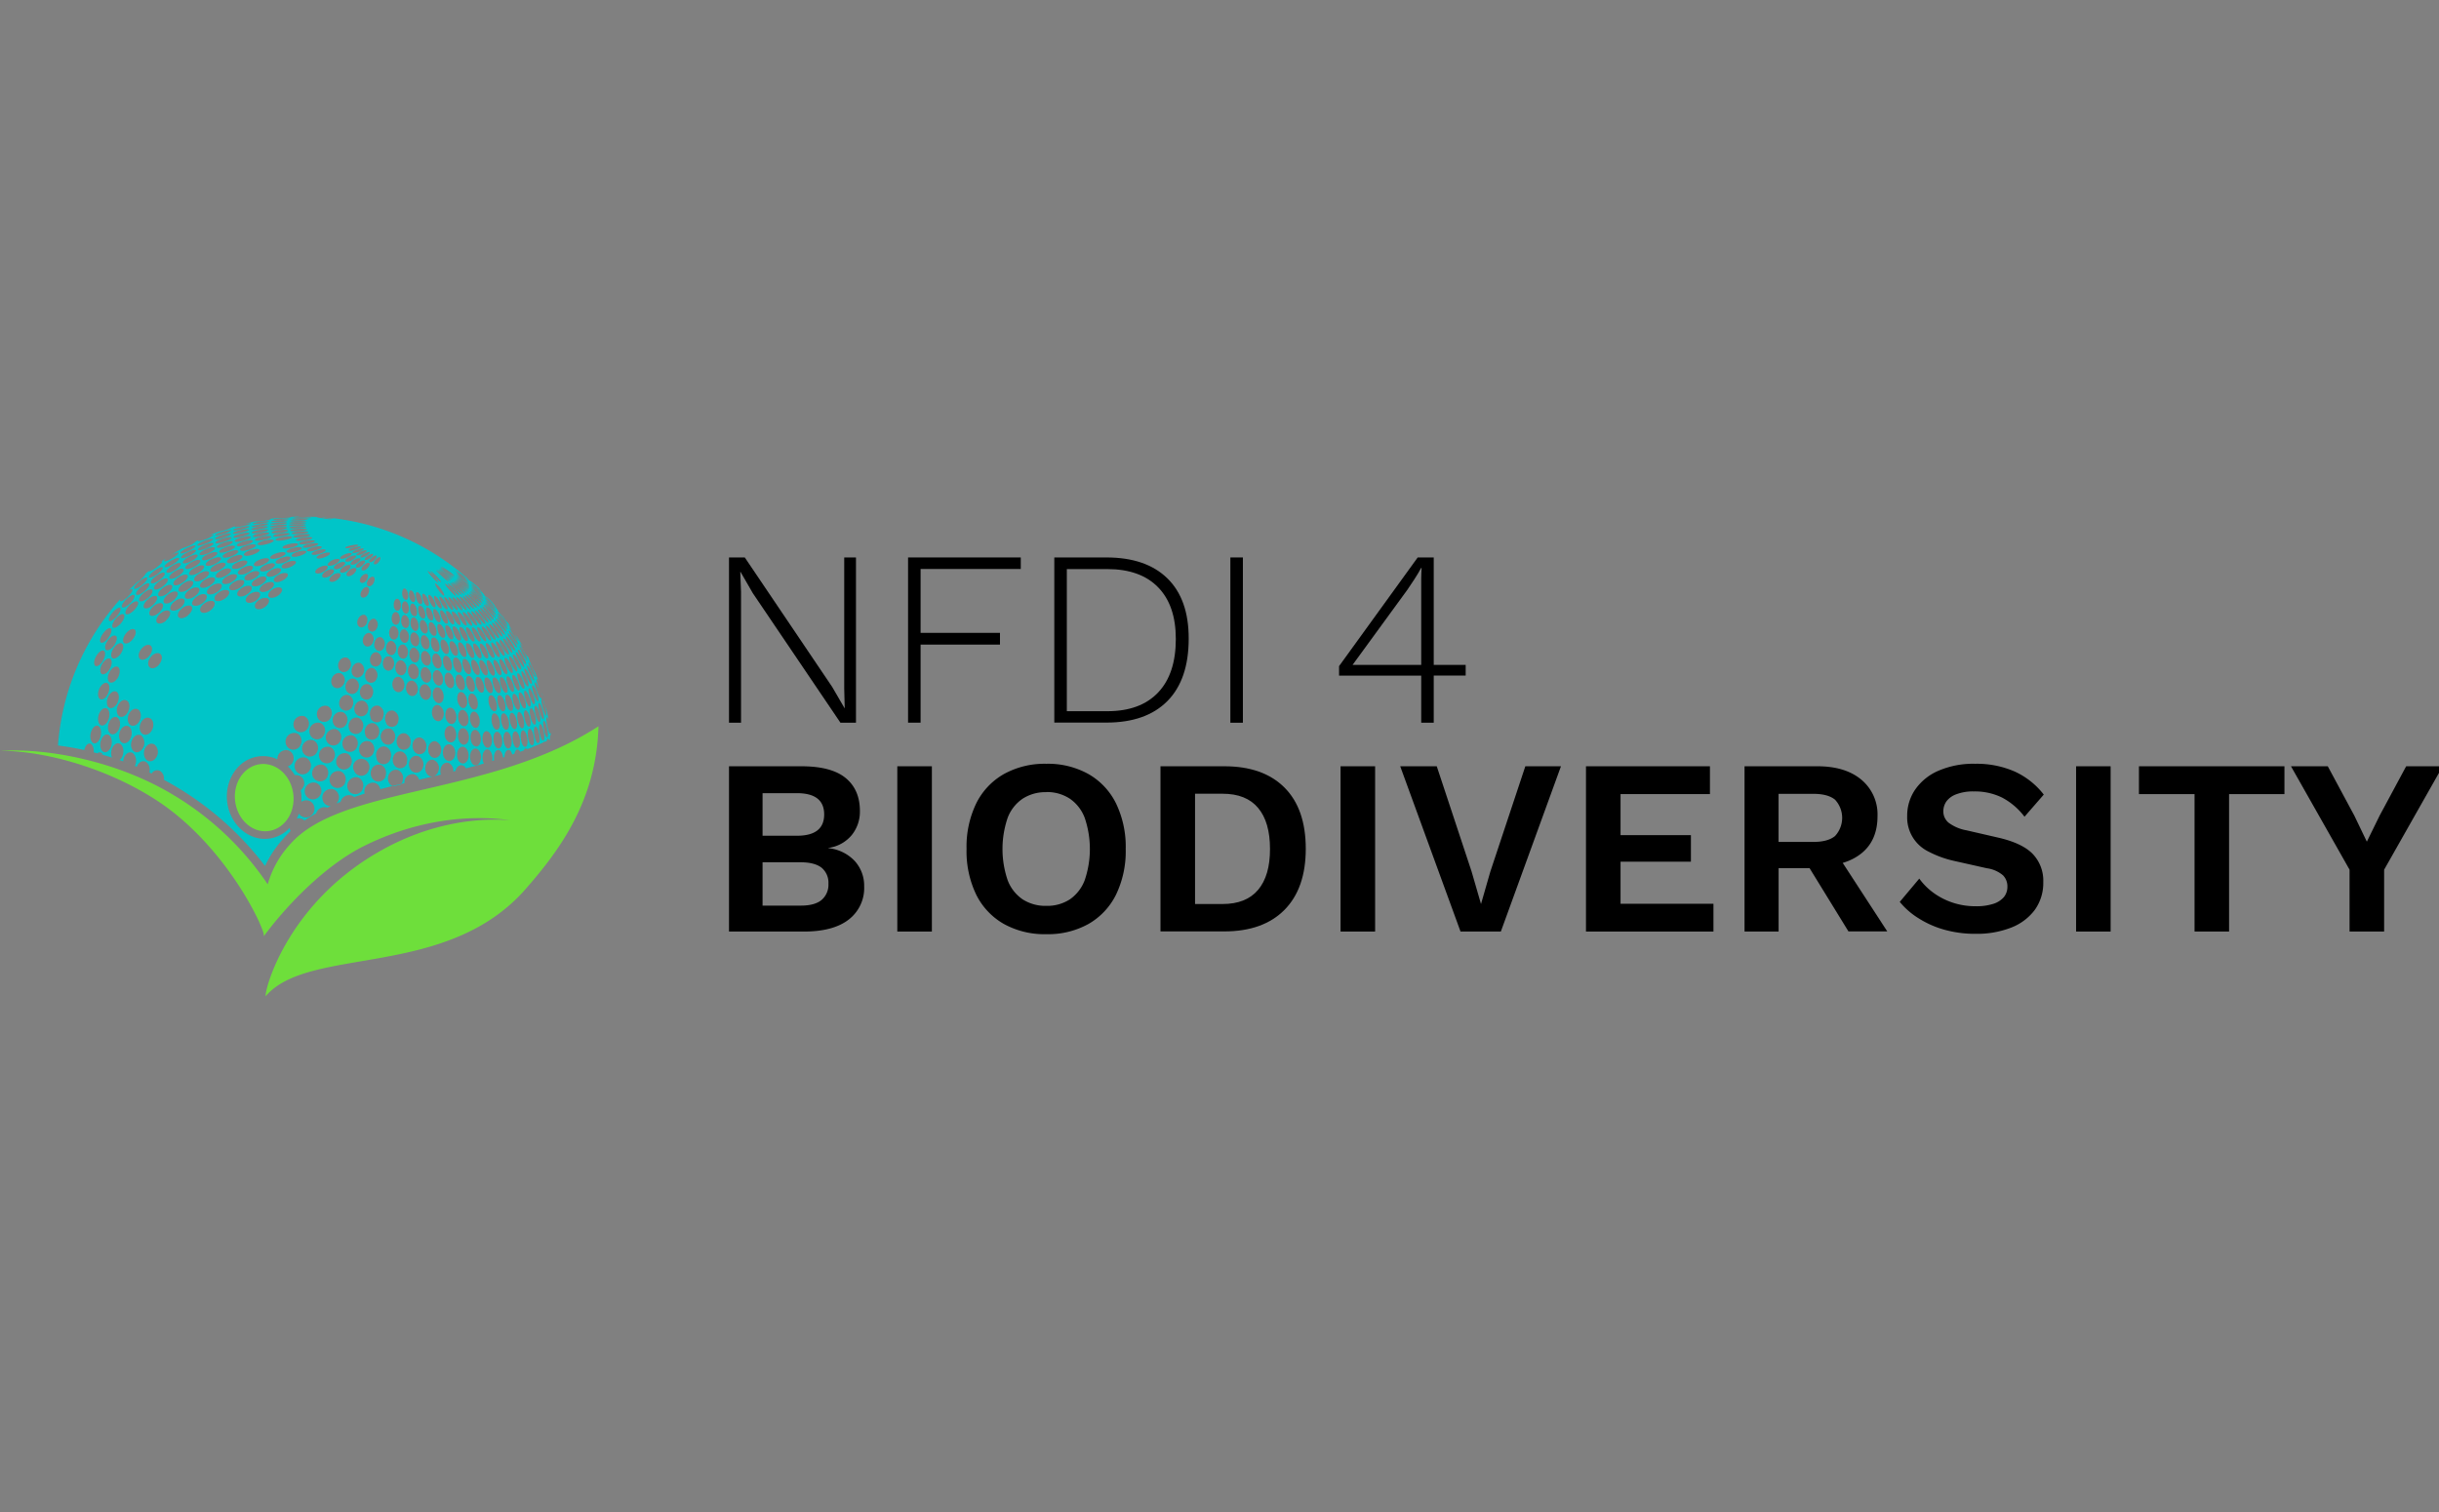 <?xml version="1.0" encoding="UTF-8" standalone="no"?>
<!-- Generator: Adobe Illustrator 13.0.0, SVG Export Plug-In . SVG Version: 6.00 Build 14948)  -->

<svg
   version="1.1"
   id="Ebene_1"
   x="0px"
   y="0px"
   width="200"
   height="124"
   viewBox="0 0 200 124"
   enable-background="new 0 0 354.332 91.896"
   xml:space="preserve"
   sodipodi:docname="nfdi4biodiversity.svg"
   inkscape:version="1.3.2 (1:1.3.2+202311252150+091e20ef0f)"
   xmlns:inkscape="http://www.inkscape.org/namespaces/inkscape"
   xmlns:sodipodi="http://sodipodi.sourceforge.net/DTD/sodipodi-0.dtd"
   xmlns:xlink="http://www.w3.org/1999/xlink"
   xmlns="http://www.w3.org/2000/svg"
   xmlns:svg="http://www.w3.org/2000/svg"
   xmlns:rdf="http://www.w3.org/1999/02/22-rdf-syntax-ns#"
   xmlns:cc="http://creativecommons.org/ns#"
   xmlns:dc="http://purl.org/dc/elements/1.1/"><rect x="0" y="0" width="200" height="124" fill="#808080" stroke="none"/><defs
   id="defs181"><style
     id="style1">.cls-1{fill:url(#Unbenannter_Verlauf_27);}.cls-2{fill:url(#Unbenannter_Verlauf_23);}.cls-3{fill:#6edf3b;}.cls-4{fill:#00c5c8;}</style><linearGradient
     id="Unbenannter_Verlauf_27"
     x1="91"
     y1="150.26"
     x2="91.08"
     y2="150.26"
     gradientUnits="userSpaceOnUse"><stop
       offset="0"
       stop-color="#fff"
       id="stop1" /></linearGradient><linearGradient
     id="Unbenannter_Verlauf_23"
     x1="90.92"
     y1="150.34"
     x2="91"
     y2="150.34"
     gradientUnits="userSpaceOnUse"><stop
       offset="0"
       stop-color="#fff"
       id="stop2" /><stop
       offset="1"
       id="stop3" /></linearGradient><linearGradient
     inkscape:collect="always"
     xlink:href="#Unbenannter_Verlauf_27"
     id="linearGradient1"
     gradientUnits="userSpaceOnUse"
     x1="91"
     y1="150.26"
     x2="91.08"
     y2="150.26"
     gradientTransform="matrix(3.442,0,0,3.442,-1161.277,-353.285)" /><linearGradient
     inkscape:collect="always"
     xlink:href="#Unbenannter_Verlauf_23"
     id="linearGradient2"
     gradientUnits="userSpaceOnUse"
     x1="90.92"
     y1="150.34"
     x2="91"
     y2="150.34"
     gradientTransform="matrix(3.442,0,0,3.442,-1161.277,-353.285)" /><linearGradient
     inkscape:collect="always"
     xlink:href="#Unbenannter_Verlauf_27"
     id="linearGradient3"
     gradientUnits="userSpaceOnUse"
     x1="91"
     y1="150.26"
     x2="91.08"
     y2="150.26"
     gradientTransform="matrix(3.442,0,0,3.442,-1161.277,-353.285)" /><linearGradient
     inkscape:collect="always"
     xlink:href="#Unbenannter_Verlauf_23"
     id="linearGradient4"
     gradientUnits="userSpaceOnUse"
     x1="90.92"
     y1="150.34"
     x2="91"
     y2="150.34"
     gradientTransform="matrix(3.442,0,0,3.442,-1161.277,-353.285)" /></defs><sodipodi:namedview
   pagecolor="#ffffff"
   bordercolor="#666666"
   borderopacity="1"
   objecttolerance="10"
   gridtolerance="10"
   guidetolerance="10"
   inkscape:pageopacity="0"
   inkscape:pageshadow="2"
   inkscape:window-width="1920"
   inkscape:window-height="1046"
   id="namedview179"
   showgrid="false"
   fit-margin-top="0"
   fit-margin-left="0"
   fit-margin-right="0"
   fit-margin-bottom="0"
   inkscape:zoom="1.0639739"
   inkscape:cx="17.857581"
   inkscape:cy="29.605989"
   inkscape:window-x="0"
   inkscape:window-y="34"
   inkscape:window-maximized="1"
   inkscape:current-layer="Ebene_1"
   inkscape:showpageshadow="2"
   inkscape:pagecheckerboard="0"
   inkscape:deskcolor="#d1d1d1" />

<g
   id="g1"
   transform="matrix(0.291,0,0,0.291,-4.559,33.224)"
   style="stroke-width:3.442"><path
     class="cls-1"
     d="M 91,150.29 Z"
     id="path3"
     style="fill:url(#linearGradient1);stroke-width:3.442" /><path
     class="cls-2"
     d="M 91,150.3 Z"
     id="path4"
     style="fill:url(#linearGradient2);stroke-width:3.442" /><path
     class="cls-3"
     d="m 87.83,119.64 c 4.4,1.61 9,-1.12 10.25,-6.11 1.25,-4.99 -1.27,-10.33 -5.67,-11.94 -4.4,-1.61 -9,1.12 -10.25,6.11 -1.25,4.99 1.28,10.3 5.67,11.94 z"
     id="path5"
     style="stroke-width:3.442" /><path
     class="cls-3"
     d="m 97.45,123.73 a 27.8,27.8 0 0 0 -6.34,11.32 83.88,83.88 0 0 0 -26.28,-25 C 49.83,100.9 30.58,96.61 15.69,97.4 c 13.73,0.1 31.11,5.41 44.41,14.18 18.51,12.21 29.15,33.84 29.9,37.56 0,0.19 0,0.35 0,0.54 v 0 c 6.39,-8.65 17.22,-19.94 28.21,-25.41 13.76,-6.86 28.3,-9.07 41.23,-7.28 -12,-0.93 -25.16,2 -37.22,9 -25,14.42 -31.64,37.46 -31.7,40.35 0,0.09 0,0.19 0,0.29 l 0.16,-0.21 c 12.37,-14.1 50.78,-4.56 73.06,-30 10,-11.37 20,-25.29 20.57,-45.91 -30.71,19.92 -72.31,16.67 -86.86,33.22 z"
     id="path6"
     style="stroke-width:3.442" /><path
     class="cls-4"
     d="m 157.49,99.47 v 0 l -0.67,0.22 z"
     id="path7"
     style="stroke-width:3.442" /><path
     class="cls-4"
     d="m 145.52,102.85 -1.45,0.36 v 0 z"
     id="path8"
     style="stroke-width:3.442" /><path
     class="cls-4"
     d="m 168.64,82 v -0.09 0 c -0.08,-0.26 -0.16,-0.52 -0.23,-0.78 0,0.08 0,0.17 0,0.22 q 0.16,0.35 0.23,0.65 z"
     id="path9"
     style="stroke-width:3.442" /><path
     class="cls-4"
     d="m 158,99.29 h -0.13 v 0 z"
     id="path10"
     style="stroke-width:3.442" /><path
     class="cls-4"
     d="m 170.89,93.06 c 0,-0.29 -0.07,-0.57 -0.11,-0.86 0,0.26 -0.07,0.4 -0.16,0.36 -0.4,-0.19 -1.23,-3.8 -0.92,-4.56 0.15,-0.18 0.39,0.33 0.61,1.06 q -0.28,-1.57 -0.63,-3.12 a 16.89,16.89 0 0 1 -0.88,-2.82 0.56,0.56 0 0 1 0,0.26 c 0,0.05 -0.08,0.06 -0.14,0 a 9.93,9.93 0 0 1 0.6,1.59 c 0.4,1.4 0.52,2.64 0.23,2.5 -0.29,-0.14 -1.51,-3.78 -1.24,-4.47 0,0 0.07,0 0.12,0 a 4.27,4.27 0 0 1 -0.27,-0.59 c 0,0.1 -0.07,0.14 -0.14,0.11 -0.43,-0.2 -1.79,-3.71 -1.56,-4.36 0.19,-0.21 0.7,0.72 1.1,1.76 -0.06,-0.25 -0.11,-0.49 -0.17,-0.74 a 6.88,6.88 0 0 1 -0.52,-2 c 0.08,-0.19 0.4,0.34 0.73,1.08 -0.34,-1 -0.71,-2 -1.09,-2.93 a 18.14,18.14 0 0 1 -1.76,-3.85 v -0.06 c 0,0 0,0 0,0 -0.18,-0.38 -0.36,-0.76 -0.55,-1.14 0.17,0.39 0.27,0.69 0.22,0.74 a 15.21,15.21 0 0 1 -2.3,-4 v 0 a 5.93,5.93 0 0 1 1.23,1.68 c -0.56,-1.07 -1.15,-2.12 -1.76,-3.15 A 22.49,22.49 0 0 1 159,61.85 v 0 0 a 2.42,2.42 0 0 1 0.4,0.4 c -0.49,-0.73 -1,-1.44 -1.51,-2.14 a 31.24,31.24 0 0 1 -2.45,-3 v 0 0 l 0.15,0.11 c -0.54,-0.66 -1.1,-1.31 -1.66,-1.95 a 32.89,32.89 0 0 1 -2.44,-2.53 v 0 0 l 0.15,0.1 q -0.77,-0.8 -1.56,-1.56 c -0.84,-0.65 -2.61,-2.15 -2.84,-2.42 v 0 0 a 0.83,0.83 0 0 1 0.28,0.15 c 0.31,0.24 0.61,0.5 0.91,0.75 A 69.45,69.45 0 0 0 109,31.81 a 3.36,3.36 0 0 1 0.76,0.24 v 0 a 16.62,16.62 0 0 1 -2.68,-0.4 l -0.3,-0.06 h -0.6 a 16.17,16.17 0 0 1 2.94,0.63 v 0 a 25,25 0 0 1 -2.71,-0.36 6.13,6.13 0 0 1 -1.71,-0.36 h 0.1 c -0.79,0 -1.59,-0.05 -2.4,-0.06 a 4.42,4.42 0 0 1 1.1,0.21 v 0 a 21,21 0 0 1 -2.78,-0.08 c -0.6,-0.05 -1,-0.08 -1.25,-0.12 q -1,0 -2.1,0.09 a 1.5,1.5 0 0 1 0.39,0.09 v 0 a 18.34,18.34 0 0 1 -2.81,0.19 c -0.49,0 -0.87,0 -1.16,0 -0.81,0.09 -1.61,0.18 -2.4,0.3 0.33,0 0.58,0 0.62,0.11 v 0 a 14.35,14.35 0 0 1 -2.78,0.48 8.85,8.85 0 0 1 -1.65,0.07 c -1,0.21 -2.06,0.44 -3.07,0.7 0.9,-0.18 1.71,-0.26 1.84,-0.06 v 0 a 9.6,9.6 0 0 1 -2.7,0.78 c -1.2,0.23 -2,0.26 -1.87,0.09 a 1.31,1.31 0 0 1 0.42,-0.22 l -1,0.3 v 0 0 a 10,10 0 0 1 -2.66,1 9.77,9.77 0 0 1 -1.13,0.24 c -1,0.35 -1.89,0.72 -2.81,1.11 0.65,-0.18 1.16,-0.25 1.22,-0.09 v 0 a 7.14,7.14 0 0 1 -2.52,1.29 c -1.23,0.43 -2,0.53 -1.85,0.23 0,0 0.09,-0.07 0.12,-0.11 l -0.68,0.33 v 0 a 7,7 0 0 1 -2.45,1.5 7.44,7.44 0 0 1 -1.36,0.46 c -1.12,0.64 -2.22,1.32 -3.3,2 1,-0.57 2.07,-1 2.21,-0.69 v 0 c -0.07,0.48 -1.41,1.35 -2.24,1.79 -1.14,0.6 -2,0.77 -1.85,0.39 a 1.84,1.84 0 0 1 0.59,-0.68 c -0.44,0.3 -0.88,0.59 -1.31,0.9 0.1,0 0.18,0 0.21,0.09 v 0 c -0.07,0.48 -1.3,1.44 -2.15,2 -0.85,0.56 -1.47,0.76 -1.69,0.67 -0.25,0.2 -0.51,0.4 -0.75,0.61 A 8.65,8.65 0 0 1 55,49.44 c -0.21,0.15 -0.4,0.27 -0.59,0.38 -0.86,0.8 -1.72,1.62 -2.54,2.46 0.49,-0.34 0.93,-0.54 1.12,-0.4 L 53,52 c 0.06,0.59 -1,1.77 -1.76,2.42 -1,0.83 -1.77,1.11 -1.77,0.62 A 1.12,1.12 0 0 1 49.58,54.66 69.59,69.59 0 0 0 32,95.92 a 84.49,84.49 0 0 1 8.56,1.55 l -1.14,-0.29 c 0.29,-1.16 1,-2.07 1.79,-1.72 a 1.17,1.17 0 0 1 0.26,0.17 2.88,2.88 0 0 1 0.6,2.23 L 41.46,97.7 c 2.32,0.58 4.61,1.26 6.9,2 l -1.11,-0.36 a 1.81,1.81 0 0 1 -0.12,-0.28 c -0.64,-2 0.93,-4.41 2.37,-3.6 a 0.78,0.78 0 0 1 0.15,0.1 c 1.07,0.91 0.89,2.64 0.42,3.57 a 2.45,2.45 0 0 1 -0.72,0.89 c 0.87,0.31 1.73,0.66 2.59,1 -0.52,-0.21 -1,-0.43 -1.55,-0.62 0.08,-1.63 1.34,-3 2.58,-2.4 l 0.16,0.1 a 3,3 0 0 1 0.53,3.57 v 0 l 0.56,0.25 c 0.41,-1.16 1.44,-1.92 2.49,-1.4 l 0.17,0.1 a 2.7,2.7 0 0 1 0.87,2.87 l 0.66,0.33 a 1.77,1.77 0 0 1 2.26,-0.78 l 0.18,0.1 a 2.59,2.59 0 0 1 1,2.45 q 2.1,1.13 4.17,2.39 a 87.55,87.55 0 0 1 24.33,21.9 31.7,31.7 0 0 1 5.22,-7.77 28.6,28.6 0 0 1 2,-2.08 v 0 a 2.23,2.23 0 0 1 -0.2,-0.41 2,2 0 0 1 -0.07,-0.48 9.62,9.62 0 0 1 -7,3.11 9.49,9.49 0 0 1 -3.31,-0.6 c -5.41,-2 -8.56,-8.49 -7,-14.52 1.25,-4.91 5.18,-8.21 9.8,-8.21 a 9.71,9.71 0 0 1 3.31,0.59 l 0.74,0.32 a 2.44,2.44 0 0 1 3.26,-2.46 2.39,2.39 0 0 1 1,3.33 2.36,2.36 0 0 1 -1.34,1.13 11.49,11.49 0 0 1 2,2.47 2.25,2.25 0 0 1 2.24,3.5 2.47,2.47 0 0 1 -0.6,0.74 12.67,12.67 0 0 1 0.2,3.26 2.46,2.46 0 0 1 2.21,-0.29 2.42,2.42 0 0 1 1.2,3.36 2.38,2.38 0 0 1 -4.12,0.27 12.54,12.54 0 0 1 -0.6,1.4 2.16,2.16 0 0 1 2.17,0.54 v 0 q 1.56,-1.06 3.27,-2 a 2.45,2.45 0 0 1 3.15,-1.64 v 0 0 l 1,-0.47 a 2.21,2.21 0 0 1 -2.26,-1.57 2.46,2.46 0 0 1 3.09,-3.11 2.43,2.43 0 0 1 0.71,4 l 1.23,-0.49 v 0 a 2.42,2.42 0 0 1 3.08,-1.77 2.52,2.52 0 0 1 0.7,0.43 c 1,-0.32 2,-0.64 3,-1 a 2.43,2.43 0 0 1 2.89,-3 2.26,2.26 0 0 1 1.5,1.78 v 0 c 2.21,-0.59 4.5,-1.15 6.83,-1.7 a 2.3,2.3 0 0 1 2.64,-2.52 2.16,2.16 0 0 1 1.46,1.55 l 1.25,-0.29 4.9,-1.16 c -0.51,-1.53 0.35,-3.56 2,-3.35 a 2.31,2.31 0 0 1 1.49,2.5 l 0.62,-0.15 c 0.24,-0.95 0.88,-1.73 1.84,-1.64 a 1.67,1.67 0 0 1 1.1,0.9 c 1.69,-0.44 3.38,-0.89 5.07,-1.38 -0.76,-1.37 -0.42,-3.94 1,-4 1.06,0.18 1.46,1.69 1.41,2.71 a 3.28,3.28 0 0 1 -0.08,0.56 l 0.56,-0.17 c -0.2,-1.32 0.16,-2.86 1.17,-2.92 0.83,0.1 1.25,1.19 1.34,2.14 l 0.41,-0.13 c 0,-1 0.38,-1.91 1.06,-2 0.68,-0.09 0.91,0.61 1.11,1.27 l 0.62,-0.21 c 0.12,-0.62 0.39,-1.11 0.82,-1.2 a 1,1 0 0 1 0.81,0.64 l 1,-0.37 a 0.92,0.92 0 0 1 0.5,-0.58 0.6,0.6 0 0 1 0.47,0.21 l 1.37,-0.52 a 0.56,0.56 0 0 1 0.16,-0.15 0.32,0.32 0 0 1 0.17,0 l 1.53,-0.63 v 0 l 1.27,-0.55 a 0.66,0.66 0 0 1 0.12,-0.22 0.21,0.21 0 0 1 0.24,0.07 l 0.7,-0.31 a 1.42,1.42 0 0 1 0.18,-0.67 c 0.13,-0.1 0.28,0.09 0.41,0.42 l 0.3,-0.13 a 3.7,3.7 0 0 1 0.08,-1.35 c 0,0 0.11,0.15 0.14,0.15 z m -2.29,-7 c 0.39,1.41 0.42,2.63 0.06,2.44 -0.53,-0.26 -1.61,-3.85 -1.16,-4.5 0.28,-0.22 0.8,0.89 1.1,2 z M 53.72,63.35 c 0.57,0.78 -0.18,2.17 -0.9,2.92 -1.2,1.22 -2.49,1.21 -2.48,0 0.02,-1.62 2.34,-3.92 3.38,-2.92 z M 51,58.42 c 0.05,-1.41 2.75,-3.73 3.49,-3 l 0.06,0.07 c 0.3,0.69 -0.65,1.94 -1.42,2.61 C 52,59.09 51,59.24 51,58.42 Z m -4,12 c 0,-1.72 2.11,-3.94 3.08,-3.17 l 0.1,0.09 c 0.59,0.81 -0.09,2.28 -0.76,3.06 C 48.31,71.73 47,71.75 47,70.46 Z m 1.63,6.74 c -1,1.38 -2.37,1.4 -2.56,0.06 -0.26,-1.81 1.77,-4.18 2.89,-3.38 a 1.06,1.06 0 0 1 0.11,0.09 c 0.72,0.9 0.17,2.44 -0.44,3.27 z m 0.73,-15.28 c -1,1 -2,1.22 -2.06,0.37 0,-1.48 2.53,-4 3.27,-3.21 l 0.07,0.07 c 0.36,0.76 -0.56,2.09 -1.28,2.81 z m -1,3.16 0.09,0.08 c 0.46,0.79 -0.27,2.23 -0.94,3 -1.05,1.2 -2.16,1.32 -2.21,0.22 -0.11,-1.6 2.15,-4.04 3.01,-3.26 z m -1.56,6.51 0.09,0.09 c 0.61,0.84 0,2.37 -0.61,3.19 -1,1.28 -2.14,1.4 -2.33,0.25 -0.29,-1.75 1.81,-4.35 2.85,-3.53 z m -0.8,6.85 0.11,0.1 c 0.74,0.87 0.28,2.47 -0.29,3.34 -0.94,1.43 -2.24,1.48 -2.48,0.1 C 43,80.08 44.86,77.6 46,78.4 Z m -0.14,7.16 0.13,0.1 c 0.86,0.89 0.52,2.57 0,3.47 -0.84,1.49 -2.2,1.56 -2.58,0.13 -0.56,-1.98 1.14,-4.54 2.43,-3.7 z m 0,-1.19 c -0.46,-1.94 1.4,-4.4 2.69,-3.55 a 0.57,0.57 0 0 1 0.13,0.1 c 0.84,0.88 0.43,2.5 -0.14,3.37 -0.98,1.44 -2.38,1.48 -2.72,0.08 z m 5.54,-1.1 0.14,0.09 c 1,0.9 0.57,2.53 0,3.41 -1,1.52 -2.59,1.45 -2.91,-0.13 -0.43,-1.93 1.37,-4.17 2.73,-3.37 z m 3.14,2.47 a 0.78,0.78 0 0 1 0.15,0.1 c 1,0.89 0.71,2.54 0.15,3.42 -1,1.53 -2.68,1.46 -3.09,-0.12 -0.53,-1.95 1.31,-4.2 2.75,-3.4 z m 3.57,2.58 c 1.13,0.91 0.84,2.56 0.28,3.45 -1,1.65 -2.92,1.46 -3.3,-0.33 -0.38,-1.79 1.33,-4.12 2.98,-3.12 z M 54.75,70.63 c -0.06,-1.67 2.13,-3.79 3.42,-2.82 0.77,0.82 0.13,2.26 -0.57,3 -1.23,1.36 -2.8,1.24 -2.85,-0.18 z M 59.88,54 c 0.4,0.7 -0.55,1.9 -1.36,2.53 -1.26,1 -2.46,1 -2.38,0.07 0.12,-1.34 2.86,-3.54 3.74,-2.6 z m -0.82,-2.65 c 0.31,-1.18 3.23,-3.16 3.88,-2.32 0.26,0.62 -0.82,1.69 -1.66,2.26 -1.28,0.91 -2.45,0.94 -2.22,0.09 z m -2,3.2 c -1.18,0.9 -2.25,1 -2.19,0.24 0.09,-1.29 3,-3.44 3.68,-2.75 l 0.06,0.07 c 0.3,0.69 -0.71,1.89 -1.53,2.47 z m 0.68,4 c 0.14,-1.44 2.73,-3.44 3.72,-2.51 0.51,0.72 -0.38,2 -1.18,2.61 -1.28,1.06 -2.64,1.01 -2.52,-0.12 z m 2.48,-5.3 C 60.4,52 63.3,50 64.13,50.85 c 0.38,0.66 -0.64,1.78 -1.47,2.36 -1.33,0.91 -2.54,0.92 -2.42,0.02 z m 3.17,-4.88 c 0.36,-1.1 3.4,-2.88 4,-2.08 0.24,0.58 -0.9,1.56 -1.78,2.07 -1.32,0.78 -2.46,0.78 -2.2,-0.01 z m 2.25,4.4 c 0.48,0.68 -0.48,1.83 -1.31,2.43 -1.39,1 -2.73,0.94 -2.56,-0.12 0.23,-1.38 2.93,-3.23 3.89,-2.33 z m -1.12,-2.64 c 0.22,-1.16 3.22,-3 4,-2.15 0.35,0.62 -0.72,1.65 -1.6,2.17 C 65.6,51 64.37,51 64.54,50.11 Z m 22.4,-11.87 c 0.14,0.42 -1.25,1 -2.16,1.24 -1.45,0.41 -2.57,0.36 -2.34,-0.1 0.4,-0.82 4.02,-1.74 4.52,-1.16 z M 86.6,35.89 c 0.42,-0.59 4.38,-1.2 4.65,-0.71 0,0.3 -1.52,0.66 -2.47,0.82 -1.42,0.22 -2.37,0.17 -2.16,-0.13 z m 12.33,5.41 c -1.44,0.43 -2.66,0.37 -2.46,-0.13 0.3,-0.75 3.5,-1.52 4.21,-1 0.32,0.35 -0.91,0.88 -1.75,1.13 z m 3,-0.12 c 0.35,0.38 -0.79,1 -1.6,1.24 -1.47,0.51 -2.74,0.43 -2.45,-0.15 0.37,-0.78 3.27,-1.56 4.01,-1.09 z m -4.18,-1 c -1.49,0.37 -2.7,0.29 -2.43,-0.18 0.39,-0.71 3.68,-1.38 4.33,-0.88 0.21,0.37 -1.07,0.88 -1.94,1.08 z m -8.94,0.52 c 0.3,0.47 -1,1.13 -1.86,1.43 -1.51,0.53 -2.75,0.45 -2.51,-0.15 0.33,-0.9 3.63,-1.87 4.33,-1.26 z M 88.31,39 c 0.54,-0.75 3.93,-1.43 4.48,-0.9 0.18,0.39 -1.19,0.9 -2.1,1.12 C 89.14,39.63 88,39.52 88.31,39 Z m -1.07,5.76 c 0.33,-0.93 3.24,-2.09 4.16,-1.42 0.43,0.49 -0.72,1.24 -1.55,1.6 -1.5,0.67 -2.85,0.58 -2.61,-0.15 z m 1.76,1.4 c 0.39,-0.94 3.1,-2 4,-1.44 0.49,0.5 -0.59,1.3 -1.39,1.68 -1.55,0.73 -3,0.6 -2.61,-0.24 z m 2.88,-3.37 c 0.42,-0.87 3.43,-1.73 4.18,-1.19 0.37,0.43 -0.82,1.07 -1.65,1.38 -1.56,0.55 -2.88,0.44 -2.57,-0.19 z m 1.5,-4.94 c 0.37,-0.63 4,-1.18 4.55,-0.69 0.15,0.34 -1.25,0.72 -2.17,0.89 -1.53,0.26 -2.64,0.17 -2.42,-0.2 z m 4.51,-1.75 c 0.28,-0.48 4.26,-0.75 4.68,-0.31 0.06,0.27 -1.68,0.47 -2.36,0.53 -1.48,0.12 -2.5,0.02 -2.36,-0.22 z m 1.85,-0.59 c -1.47,0.08 -2.44,0 -2.26,-0.25 0.37,-0.44 4.39,-0.6 4.73,-0.19 -0.03,0.25 -1.82,0.41 -2.51,0.44 z m -0.3,-0.75 c -1.48,0.05 -2.43,-0.07 -2.2,-0.27 0.45,-0.39 4.5,-0.46 4.75,-0.08 -0.08,0.23 -1.9,0.33 -2.59,0.35 z m 2.48,-0.95 a 10.2,10.2 0 0 1 -2.63,0.26 c -0.62,0 -2.08,0 -2.17,-0.22 0.12,-0.41 4.56,-0.44 4.76,-0.04 z M 97.19,33.2 c 0.25,-0.36 4.69,-0.31 4.79,0.06 a 12.16,12.16 0 0 1 -2.69,0.18 c -0.66,0 -2.1,-0.04 -2.14,-0.24 z m 0.13,3 c 0.09,0.31 -1.36,0.64 -2.3,0.78 -1.51,0.23 -2.59,0.13 -2.31,-0.21 0.43,-0.54 4.14,-0.99 4.57,-0.53 z m -2.85,-0.17 c -1.45,0.18 -2.45,0.1 -2.27,-0.18 0.34,-0.54 4.33,-1 4.69,-0.5 -0.01,0.35 -1.82,0.65 -2.46,0.72 z m -0.36,-0.88 c -1.45,0.14 -2.42,0.06 -2.19,-0.19 0.44,-0.5 4.44,-0.84 4.71,-0.4 -0.08,0.32 -1.87,0.56 -2.56,0.63 z m -2,1.87 c 0.11,0.37 -1.31,0.82 -2.24,1 -1.49,0.32 -2.59,0.25 -2.33,-0.16 0.4,-0.63 4.07,-1.32 4.54,-0.8 z m -4.34,2.38 c 0.23,0.45 -1.11,1.07 -2,1.35 -1.53,0.48 -2.73,0.39 -2.41,-0.18 0.44,-0.84 3.79,-1.72 4.38,-1.13 z m -5.59,4.72 c -1.55,0.65 -2.86,0.53 -2.5,-0.22 0.46,-1 3.48,-2.13 4.27,-1.43 0.31,0.53 -0.95,1.34 -1.8,1.69 z m 0.63,-3.06 c 0.25,0.48 -1,1.2 -1.92,1.56 -1.48,0.57 -2.72,0.49 -2.44,-0.14 0.35,-0.84 3.63,-2.09 4.33,-1.38 z m -5.31,5.42 c -1.52,0.74 -2.85,0.64 -2.53,-0.2 0.4,-1.07 3.35,-2.42 4.19,-1.66 0.37,0.55 -0.75,1.38 -1.66,1.86 z m 2.31,-5.26 c -1.43,0.5 -2.54,0.48 -2.35,0 0.36,-0.94 3.88,-2.07 4.43,-1.41 0.16,0.39 -1.12,1.07 -2.08,1.41 z m -1.9,1.85 c 0.29,0.53 -0.89,1.36 -1.82,1.78 -1.45,0.65 -2.68,0.6 -2.44,-0.11 0.35,-0.98 3.53,-2.43 4.26,-1.67 z m -3,0.21 c -1.47,0.62 -2.63,0.58 -2.3,-0.08 0.45,-0.93 3.69,-2.31 4.28,-1.59 0.24,0.49 -1,1.27 -1.89,1.67 z m -1.79,2.08 c 0.32,0.58 -0.81,1.51 -1.71,2 -1.41,0.75 -2.65,0.72 -2.45,-0.06 0.32,-1.09 3.44,-2.75 4.21,-1.94 z m -2.93,0.3 c -1.43,0.71 -2.58,0.69 -2.29,0 0.41,-1 3.56,-2.6 4.17,-1.84 0.26,0.5 -0.92,1.38 -1.83,1.84 z M 66,51.85 c 0.28,-1.27 3.07,-3 4,-2.1 0.45,0.64 -0.56,1.7 -1.43,2.25 -1.43,0.92 -2.77,0.84 -2.57,-0.15 z m 1.77,1.78 c 0.33,-1.31 2.94,-2.87 3.94,-2 0.54,0.65 -0.42,1.75 -1.26,2.32 -1.45,0.96 -2.94,0.81 -2.66,-0.32 z m 2.62,-4.71 c 0.35,-1.17 3.22,-2.69 4.11,-1.88 0.41,0.59 -0.66,1.56 -1.55,2.06 -1.46,0.83 -2.8,0.74 -2.54,-0.18 z m 5.72,-0.16 c 0.49,0.61 -0.52,1.61 -1.38,2.13 -1.46,0.87 -2.87,0.79 -2.69,-0.16 0.25,-1.21 3.08,-2.8 4.09,-1.97 z M 74,52.45 c 0.29,-1.25 2.92,-2.73 4,-1.94 0.57,0.62 -0.36,1.67 -1.21,2.21 -1.53,0.95 -3.06,0.8 -2.79,-0.27 z M 76.5,48 c 0.3,-1.11 3.2,-2.53 4.15,-1.76 0.44,0.57 -0.61,1.48 -1.5,1.94 -1.49,0.75 -2.88,0.66 -2.65,-0.18 z m 1.81,1.6 c 0.36,-1.14 3,-2.48 4,-1.74 0.52,0.58 -0.47,1.53 -1.33,2 -1.49,0.86 -2.98,0.7 -2.67,-0.29 z m 2.76,-4.07 c 0.36,-1 3.31,-2.25 4.21,-1.53 0.39,0.51 -0.7,1.32 -1.61,1.73 -1.52,0.66 -2.88,0.56 -2.6,-0.23 z m 1.64,1.59 c 0.26,-1 3.14,-2.36 4.13,-1.64 0.46,0.52 -0.57,1.37 -1.45,1.81 -1.48,0.71 -2.88,0.62 -2.68,-0.2 z m 1.88,1.5 c 0.33,-1.07 3,-2.33 4,-1.64 0.53,0.53 -0.43,1.43 -1.28,1.89 -1.51,0.8 -3.01,0.66 -2.72,-0.28 z m 5.93,-0.12 c 0.59,0.54 -0.29,1.47 -1.11,2 -1.45,0.88 -3,0.76 -2.78,-0.2 0.22,-0.96 2.79,-2.52 3.89,-1.83 z m -1.65,3.27 c 0.29,-1.12 2.66,-2.38 3.75,-1.75 0.65,0.55 -0.16,1.52 -0.94,2 -1.47,0.98 -3.1,0.82 -2.81,-0.28 z m 1.95,-4.1 c 0.3,-1 2.91,-2.17 3.9,-1.56 0.55,0.51 -0.46,1.35 -1.23,1.77 -1.58,0.81 -2.92,0.57 -2.67,-0.24 z m 2.54,-3.53 c 0.32,-0.9 3.24,-1.85 4.06,-1.32 0.42,0.44 -0.7,1.13 -1.5,1.47 -1.46,0.57 -2.8,0.5 -2.56,-0.18 z m 1.71,1.24 c 0.4,-0.93 3.05,-1.86 3.88,-1.35 0.48,0.45 -0.56,1.18 -1.33,1.54 -1.62,0.72 -2.86,0.5 -2.55,-0.22 z m 6.45,42.35 a 2.28,2.28 0 0 1 0.89,3.19 2.11,2.11 0 0 1 -3.93,-0.16 2.41,2.41 0 0 1 3.04,-3.06 z m 2.48,6.75 a 2.37,2.37 0 0 1 1,3.26 2.19,2.19 0 0 1 -4.06,-0.11 2.43,2.43 0 0 1 3.06,-3.15 z m -1,-1.77 a 2.4,2.4 0 0 1 3,-3.11 2.32,2.32 0 0 1 1,3.2 2.11,2.11 0 0 1 -4,-0.09 z m 14.08,-43.1 c -0.18,-1 1.22,-2.34 2,-2 0.53,0.3 0.24,1.18 -0.14,1.7 -0.64,1 -1.69,1.04 -1.82,0.3 z m 2.16,1.69 c 0.66,0.35 0.48,1.36 0.14,2 -0.61,1.08 -1.8,1.3 -2.09,0.39 -0.29,-0.91 0.94,-2.76 1.99,-2.39 z m -0.76,7.85 c 0.89,0.44 0.82,1.65 0.5,2.37 -0.62,1.36 -2.13,1.53 -2.56,0.29 -0.43,-1.24 0.81,-3.09 2.1,-2.66 z m -1.28,13.54 a 2.17,2.17 0 0 1 0.89,2.82 c -0.65,1.55 -2.52,1.73 -3.17,0.29 -0.65,-1.44 0.57,-3.66 2.28,-3.11 z m -1.83,-25.16 c -1,0.89 -2.06,0.87 -2.06,0.19 0,-0.9 1.76,-2.1 2.57,-1.76 0.48,0.31 -0.01,1.1 -0.51,1.57 z m -1.81,23.7 a 2.06,2.06 0 0 1 0.74,2.8 c -0.77,1.6 -2.79,1.62 -3.27,0 -0.48,-1.62 0.97,-3.36 2.53,-2.8 z m -2.75,-22.09 c -1.11,0.94 -2.34,0.87 -2.33,0.11 0,-1 2,-2.23 2.92,-1.82 0.6,0.37 -0.01,1.22 -0.59,1.71 z m -1.91,38.8 a 2,2 0 0 1 -3.8,-0.06 2.36,2.36 0 0 1 2.9,-3.06 2.27,2.27 0 0 1 0.9,3.12 z m 0.2,-9.41 c -0.5,-1.56 1,-3.51 2.65,-2.92 a 2.13,2.13 0 0 1 0.82,2.92 c -0.81,1.65 -2.95,1.65 -3.47,0 z m 3.19,8 a 2.32,2.32 0 0 1 1.06,3.12 2,2 0 0 1 -3.79,0 c -0.64,-1.65 0.84,-3.71 2.73,-3.09 z m -0.9,-1.67 c -0.61,-1.62 0.81,-3.67 2.62,-3.08 a 2.29,2.29 0 0 1 1,3 1.93,1.93 0 0 1 -3.62,0.11 z m 1.76,-4.7 c -0.56,-1.56 0.78,-3.57 2.5,-3 a 2.22,2.22 0 0 1 0.95,2.93 1.81,1.81 0 0 1 -3.45,0.1 z m 5,3.19 a 2.35,2.35 0 0 1 1.13,3 1.9,1.9 0 0 1 -3.59,0.15 c -0.69,-1.56 0.67,-3.66 2.48,-3.12 z M 117.34,82 c -0.82,-1.58 0.41,-3.85 2.24,-3.3 a 2.32,2.32 0 0 1 1.08,2.94 1.78,1.78 0 0 1 -3.32,0.36 z m 1.45,-4.67 c -0.77,-1.51 0.37,-3.72 2.08,-3.21 a 2.25,2.25 0 0 1 1,2.83 c -0.53,1.55 -2.36,1.78 -3.08,0.34 z m 1.34,-4.52 c -0.69,-1.42 0.38,-3.58 1.93,-3.12 a 2.21,2.21 0 0 1 1,2.71 c -0.54,1.51 -2.24,1.75 -2.93,0.37 z m 0.65,-6 c -0.56,1.46 -2.17,1.67 -2.74,0.35 -0.57,-1.32 0.56,-3.35 2,-2.9 a 2,2 0 0 1 0.74,2.51 z m -1.25,-3.59 c -0.66,-1.25 0.44,-3.23 1.63,-3 h 0.13 a 1.93,1.93 0 0 1 0.67,2.4 c -0.48,1.38 -1.86,1.64 -2.43,0.56 z m 1.4,-13.06 c -0.61,1.08 -1.63,1.16 -1.84,0.4 -0.26,-1 1,-2.45 1.79,-2.17 0.55,0.26 0.35,1.2 0.05,1.73 z m -1.66,-4.26 c -0.81,0.86 -1.74,0.9 -1.74,0.27 0,-0.63 1.51,-2 2.17,-1.7 0.4,0.21 -0.01,0.94 -0.43,1.39 z m -1.47,-0.73 c -0.93,0.8 -1.89,0.8 -1.82,0.21 0.09,-0.75 1.77,-1.82 2.43,-1.56 0.37,0.18 -0.13,0.9 -0.61,1.31 z m -1.43,-0.75 c -1.07,0.75 -2,0.72 -1.89,0.15 a 3,3 0 0 1 2.68,-1.42 c 0.38,0.23 -0.37,0.94 -0.79,1.23 z M 115,43.62 c -1.11,0.65 -2.07,0.63 -2,0.15 0.13,-0.68 2.25,-1.64 2.94,-1.33 0.37,0.26 -0.48,0.91 -0.94,1.18 z m -0.68,1.5 c 0.45,0.31 -0.13,1.06 -0.69,1.49 -1.09,0.85 -2.2,0.8 -2.12,0.13 0.09,-0.86 2,-1.97 2.8,-1.62 z m -2.38,0.56 c -1.2,0.79 -2.32,0.7 -2.17,0.06 0.19,-0.82 2.26,-1.83 3,-1.48 0.45,0.32 -0.22,1.02 -0.84,1.42 z M 108.82,48 c -1.21,0.88 -2.45,0.78 -2.37,0.05 0.1,-1 2.24,-2.11 3.13,-1.69 0.52,0.42 -0.13,1.23 -0.76,1.64 z m -1.9,-1.11 c -1.32,0.82 -2.56,0.69 -2.41,0 0.2,-0.92 2.48,-2 3.34,-1.54 0.49,0.39 -0.25,1.16 -0.93,1.58 z m 1.73,49.43 a 2.38,2.38 0 0 1 1.14,3.25 2.19,2.19 0 0 1 -4.07,0 2.43,2.43 0 0 1 2.93,-3.21 z m -1,-1.75 a 2.38,2.38 0 0 1 2.83,-3.19 2.35,2.35 0 0 1 1.1,3.19 2.1,2.1 0 0 1 -3.91,0.04 z m 5.71,3.54 a 2.41,2.41 0 0 1 1.22,3.23 2.18,2.18 0 0 1 -4,0.07 2.41,2.41 0 0 1 2.8,-3.26 z m -1,-1.74 a 2.37,2.37 0 0 1 2.72,-3.27 2.4,2.4 0 0 1 1.2,3.18 2.09,2.09 0 0 1 -3.93,0.13 z m 1.72,-5 c -0.69,-1.66 0.69,-3.8 2.6,-3.23 a 2.37,2.37 0 0 1 1.16,3.11 2,2 0 0 1 -3.77,0.19 z m 5.59,3.32 a 2.42,2.42 0 0 1 1.28,3.16 2.06,2.06 0 0 1 -3.88,0.19 c -0.77,-1.61 0.6,-3.83 2.59,-3.28 z m -1,-1.68 c -0.75,-1.65 0.55,-3.84 2.45,-3.32 a 2.43,2.43 0 0 1 1.28,3.1 2,2 0 0 1 -3.79,0.29 z m 1.44,-5 c -0.72,-1.61 0.49,-3.76 2.31,-3.26 a 2.41,2.41 0 0 1 1.24,3 1.86,1.86 0 0 1 -3.61,0.37 z m 5.43,-17.27 a 2.32,2.32 0 0 1 1.11,2.72 c -0.41,1.59 -2.07,1.89 -2.82,0.5 -0.75,-1.39 0.1,-3.52 1.65,-3.11 z m 0,20.36 a 2.44,2.44 0 0 1 1.36,3.07 1.93,1.93 0 0 1 -3.67,0.33 c -0.86,-1.5 0.35,-3.77 2.24,-3.29 z m -1,-1.44 c -1,-1.6 0.12,-4 2,-3.54 a 2.48,2.48 0 0 1 1.35,3 1.82,1.82 0 0 1 -3.38,0.65 z M 126.59,80 c -0.9,-1.5 0,-3.83 1.68,-3.4 a 2.46,2.46 0 0 1 1.29,2.83 c -0.38,1.66 -2.13,2 -2.97,0.57 z m 0.93,-4.55 c -1,-1.43 -0.2,-3.76 1.24,-3.51 h 0.15 a 2.44,2.44 0 0 1 1.24,2.73 c -0.29,1.57 -1.77,1.99 -2.63,0.78 z m 1.74,-8 h 0.14 a 2.43,2.43 0 0 1 1.19,2.61 c -0.22,1.46 -1.59,1.89 -2.4,0.75 -0.95,-1.29 -0.25,-3.54 1.07,-3.32 z m 0.34,-4.28 h 0.13 a 2.43,2.43 0 0 1 1.14,2.48 c -0.16,1.34 -1.27,1.82 -2,0.89 -1.06,-1.14 -0.52,-3.54 0.73,-3.33 z m 2.2,14.46 h 0.16 a 2.57,2.57 0 0 1 1.41,2.83 c -0.27,1.61 -1.82,2.07 -2.77,0.84 -1.13,-1.41 -0.33,-3.86 1.2,-3.63 z m -0.64,-1.1 c -1.08,-1.42 -0.41,-3.81 1,-3.6 a 0.66,0.66 0 0 0 0.15,0 2.6,2.6 0 0 1 1.37,2.73 c -0.18,1.64 -1.6,2.11 -2.52,0.91 z m 0.52,-4.51 c -1.1,-1.21 -0.72,-3.63 0.57,-3.64 a 1.26,1.26 0 0 1 0.27,0 2.58,2.58 0 0 1 1.33,2.61 c -0.12,1.5 -1.3,2.01 -2.17,1.07 z m 0.38,-8.72 c -1.12,-1.06 -0.85,-3.4 0.11,-3.45 a 0.86,0.86 0 0 1 0.22,0 c 0.83,0.31 1.23,1.59 1.23,2.35 0.01,1.29 -0.8,1.86 -1.56,1.14 z m 1.77,3.23 c -0.06,1.38 -1.1,1.91 -1.93,1 -1.08,-1.2 -0.71,-3.65 0.52,-3.49 h 0.12 a 2.59,2.59 0 0 1 1.29,2.53 z M 132,59.3 c -1.1,-0.86 -1,-3.29 -0.17,-3.37 a 0.63,0.63 0 0 1 0.19,0 c 0.72,0.27 1.13,1.47 1.18,2.19 0.1,1.15 -0.49,1.72 -1.2,1.18 z m 2,-2.78 h 0.18 c 0.71,0.25 1.21,1.46 1.32,2.21 0.17,1.14 -0.35,1.75 -1,1.23 -1.16,-0.83 -1.32,-3.32 -0.5,-3.44 z m 1.35,12.76 a 0.77,0.77 0 0 1 0.26,0 2.72,2.72 0 0 1 1.45,2.6 c 0,1.47 -1.12,2 -2,1.08 -1.17,-1.16 -0.95,-3.62 0.3,-3.68 z m -0.26,-4.45 a 0.9,0.9 0 0 1 0.23,0 2.81,2.81 0 0 1 1.42,2.48 c 0,1.33 -0.82,1.94 -1.67,1.19 -1.15,-1 -1.14,-3.59 0.03,-3.67 z M 137,61.16 a 0.67,0.67 0 0 1 0.2,0 c 0.79,0.25 1.34,1.55 1.47,2.35 0.19,1.21 -0.35,1.88 -1.11,1.35 -1.2,-0.86 -1.41,-3.55 -0.56,-3.7 z m 1,-3.7 h 0.15 c 0.67,0.2 1.32,1.43 1.55,2.2 0.32,1.1 0.06,1.79 -0.57,1.46 C 138,60.5 137.36,57.66 138,57.46 Z m 21.71,15.92 c 0.55,1.26 0.62,2.27 0.14,2.11 -0.33,-0.1 -0.94,-0.83 -1.53,-2.2 0,0 -0.78,-1.82 -0.31,-2.07 0.53,-0.04 1.34,1.27 1.74,2.16 z m -0.49,-2.59 c 0.39,-0.08 1.16,1 1.67,2.09 0.58,1.24 0.73,2.27 0.29,2.15 -0.56,-0.17 -2.53,-3.79 -1.92,-4.24 z m -5.79,-6.33 c 0.64,1.09 0.84,2 0.44,1.92 -0.75,-0.1 -2.86,-3.64 -2.38,-4 h 0.05 c 0.46,0 1.46,1.21 1.93,2.08 z m -0.8,-2.32 v 0 c 0.4,0 1.35,1.15 1.89,2 0.68,1.09 0.94,2 0.58,2 -0.6,-0.14 -2.83,-3.61 -2.43,-4 z m -0.34,-0.49 c -0.62,-0.06 -3.09,-3.41 -2.78,-3.77 v 0 c 0.37,0 1.39,1.12 2,1.94 0.79,0.99 1.15,1.86 0.82,1.83 z m -1.75,-1.58 c 0.7,1 1,1.88 0.63,1.83 -0.68,-0.1 -3,-3.48 -2.64,-3.8 v 0 c 0.47,-0.01 1.47,1.14 2.05,1.97 z m -1.14,0.2 c 0.67,1 0.9,1.88 0.49,1.8 -0.73,-0.14 -2.94,-3.54 -2.48,-3.83 h 0.05 c 0.48,0.02 1.45,1.19 1.98,2.03 z m -1.28,0.11 c 0.62,1.06 0.78,1.87 0.35,1.77 -0.79,-0.19 -2.84,-3.59 -2.31,-3.84 h 0.05 c 0.53,0.05 1.46,1.24 1.95,2.07 z m -1.42,0 c 0.56,1.06 0.66,1.85 0.2,1.72 -0.84,-0.22 -2.63,-3.38 -2.16,-3.8 h 0.1 c 0.56,0.08 1.45,1.28 1.9,2.11 z m 0.55,4.37 c 0.47,1.18 0.34,2 -0.27,1.71 -1,-0.48 -2.31,-3.57 -1.64,-3.94 h 0.14 c 0.69,0.13 1.52,1.48 1.81,2.26 z m -0.1,-2.15 h 0.06 c 0.61,0.1 1.45,1.38 1.83,2.22 0.53,1.19 0.48,2 -0.11,1.77 -0.99,-0.44 -2.47,-3.75 -1.74,-3.96 z m 1.6,0 h 0.06 c 0.56,0.07 1.44,1.34 1.85,2.18 0.59,1.18 0.62,2 0.06,1.82 -0.94,-0.39 -2.58,-3.7 -1.93,-3.96 z m 1.44,-0.07 h 0.06 c 0.49,0 1.41,1.26 1.88,2.13 0.6,1.1 0.73,2 0.29,1.89 -0.77,-0.13 -2.75,-3.68 -2.19,-3.98 z m 2.5,4.52 h 0.07 c 0.56,0 1.41,1.34 1.81,2.21 0.55,1.23 0.56,2.16 0,1.94 -0.93,-0.36 -2.51,-3.8 -1.84,-4.11 z m 1.47,-0.19 h 0.05 c 0.51,0 1.38,1.29 1.81,2.16 0.61,1.22 0.69,2.17 0.17,2 -0.87,-0.33 -2.56,-3.76 -1.99,-4.12 z m 1.33,-0.32 c 0.41,0 1.26,1.06 1.8,2.09 0.64,1.22 0.8,2.19 0.32,2 -0.61,-0.14 -2.74,-3.69 -2.08,-4.05 z m 1,5 h 0.06 c 0.55,0 1.35,1.32 1.72,2.23 0.52,1.26 0.51,2.25 0,2.06 -0.9,-0.32 -2.36,-3.83 -1.7,-4.25 z m 2.3,-1.3 c -0.58,-0.17 -2.79,-3.67 -2.25,-4.09 0.38,-0.07 1.28,1.13 1.78,2 0.75,1.27 0.98,2.25 0.55,2.13 z m -1.75,-5.06 c -0.51,-0.13 -3,-3.44 -2.65,-3.88 0.3,-0.09 1.27,1 1.86,1.89 0.86,1.16 1.24,2.13 0.87,2.03 z m -1.56,-1.49 c 0.74,1.14 1.06,2.09 0.65,2 -0.57,-0.17 -3,-3.53 -2.54,-3.92 0.41,-0.06 1.41,1.1 1.97,1.96 z m -1.47,-2.84 c -0.49,0 -3.22,-3.37 -3,-3.71 0.25,-0.06 1.23,0.91 2,1.82 0.77,0.91 1.34,1.91 1.08,1.93 z m -1.69,-1.46 c 0.77,1 1.19,1.89 0.89,1.88 -0.51,0 -3.11,-3.36 -2.9,-3.73 v 0 c 0.4,-0.03 1.39,0.97 2.09,1.89 z m -1.71,-2.68 c -0.4,0 -3.4,-3.22 -3.24,-3.5 a 7,7 0 0 1 2.14,1.79 c 0.87,0.92 1.43,1.75 1.18,1.75 z m -1.75,-1.39 c 0.85,1 1.34,1.77 1.07,1.76 -0.52,0 -3.39,-3.28 -3.14,-3.55 0.34,0.01 1.38,0.96 2.15,1.83 z m -0.71,0.3 c 0.81,1 1.26,1.78 1,1.75 -0.52,-0.06 -3.24,-3.27 -3,-3.57 v 0 c 0.32,0.01 1.34,0.98 2.08,1.86 z m -0.84,0.24 c 0.78,1 1.16,1.78 0.83,1.72 -0.61,-0.1 -3.18,-3.3 -2.89,-3.6 v 0 c 0.43,0.02 1.44,1.02 2.14,1.92 z m -1,0.16 c 0.73,1 1.06,1.78 0.69,1.71 -0.66,-0.14 -3.07,-3.36 -2.72,-3.63 v 0 c 0.51,0.06 1.49,1.08 2.15,1.96 z m -1.09,0.1 c 0.68,1 0.94,1.77 0.56,1.68 -0.7,-0.18 -3,-3.4 -2.55,-3.64 v 0 c 0.55,0.08 1.49,1.11 2.11,2 z m -1.21,0 c 0.63,1 0.82,1.75 0.41,1.64 -0.74,-0.21 -2.81,-3.44 -2.34,-3.63 h 0.05 c 0.57,0.14 1.5,1.27 2,2.06 z m 1.05,4.16 c 0.51,1.06 0.53,1.83 0,1.68 -0.88,-0.26 -2.51,-3.42 -1.95,-3.79 h 0.11 c 0.72,0.15 1.56,1.35 1.96,2.18 z m -1.69,-0.14 c 0.45,1 0.39,1.79 -0.12,1.63 -0.93,-0.3 -2.37,-3.45 -1.73,-3.78 h 0.13 c 0.73,0.19 1.51,1.43 1.84,2.22 z M 141.68,60 c 0.4,1.12 0.22,1.84 -0.39,1.53 -1.11,-0.59 -2,-3.47 -1.39,-3.71 h 0.1 c 0.68,0.18 1.39,1.38 1.68,2.18 z m -2.36,1.68 a 0.37,0.37 0 0 1 0.18,0 c 0.76,0.22 1.38,1.52 1.57,2.33 0.27,1.23 -0.18,1.94 -0.92,1.43 -1.23,-0.86 -1.65,-3.59 -0.83,-3.78 z m 1.06,4.39 h 0.21 c 0.85,0.24 1.44,1.6 1.58,2.44 0.2,1.29 -0.37,2 -1.16,1.48 -1.22,-0.84 -1.68,-3.73 -0.63,-3.94 z m 1.09,-4 h 0.17 c 0.72,0.19 1.41,1.49 1.64,2.31 0.34,1.17 0,1.92 -0.62,1.58 -1.1,-0.59 -2.04,-3.64 -1.19,-3.91 z m 1.35,4.45 a 0.6,0.6 0 0 1 0.19,0 c 0.8,0.2 1.46,1.56 1.64,2.42 0.29,1.29 -0.19,2.06 -1,1.55 -1.16,-0.8 -1.8,-3.73 -0.83,-3.99 z m 0.67,-4.15 a 0.44,0.44 0 0 1 0.16,0 c 0.68,0.16 1.42,1.46 1.71,2.29 0.41,1.17 0.19,1.95 -0.45,1.64 -1.06,-0.56 -2.18,-3.63 -1.42,-3.95 z m 1.7,4.47 h 0.09 c 0.76,0.17 1.47,1.53 1.7,2.39 0.36,1.31 0,2.12 -0.79,1.63 -1.19,-0.78 -1.99,-3.94 -1,-4.04 z m 1.28,4.69 a 0.65,0.65 0 0 1 0.2,0 c 0.83,0.19 1.49,1.59 1.68,2.49 0.27,1.34 -0.23,2.17 -1,1.67 -1.24,-0.81 -1.88,-3.87 -0.88,-4.18 z m 0.77,-4.44 a 0.41,0.41 0 0 1 0.16,0 c 0.72,0.14 1.47,1.48 1.74,2.35 0.4,1.23 0.16,2.07 -0.49,1.77 -1.11,-0.55 -2.21,-3.77 -1.41,-4.14 z m 2,0.09 h 0.08 c 0.67,0.1 1.46,1.44 1.78,2.31 0.46,1.23 0.3,2.11 -0.32,1.83 -1.07,-0.51 -2.35,-3.94 -1.5,-4.16 z m 1.81,0 h 0.07 c 0.62,0.07 1.44,1.39 1.8,2.27 0.51,1.23 0.44,2.13 -0.15,1.89 -1.01,-0.46 -2.43,-3.9 -1.68,-4.16 z m 2,4.71 h 0.08 c 0.67,0.07 1.43,1.44 1.74,2.34 0.43,1.28 0.25,2.2 -0.36,2 -1.04,-0.51 -2.25,-4.07 -1.39,-4.34 z m 1.82,-0.1 h 0.07 c 0.61,0 1.4,1.38 1.74,2.28 0.47,1.27 0.38,2.23 -0.19,2 -0.96,-0.4 -2.31,-3.95 -1.55,-4.28 z m 1.91,4.86 h 0.08 c 0.66,0 1.38,1.42 1.66,2.35 0.41,1.4 0.17,2.4 -0.5,2 C 157,80.38 156,77 156.85,76.65 Z m 1.85,-0.26 c 0.59,0 1.32,1.35 1.63,2.28 0.46,1.39 0.31,2.43 -0.31,2.08 -0.83,-0.49 -2.15,-4.05 -1.25,-4.36 z m 1.55,-0.36 c 0.52,-0.06 1.26,1.28 1.6,2.21 0.5,1.39 0.43,2.45 -0.14,2.15 -0.76,-0.45 -2.16,-3.98 -1.39,-4.39 z m 1.33,-0.48 c 0.41,-0.09 1.12,1 1.55,2.14 0.53,1.38 0.55,2.47 0,2.2 -0.64,-0.39 -2.12,-3.89 -1.48,-4.34 z m 1.1,-0.6 c 0.34,-0.12 1,1 1.49,2.07 0.56,1.37 0.66,2.48 0.21,2.25 -0.57,-0.27 -2.1,-3.82 -1.63,-4.27 z m 0.89,5.51 c 0.48,-0.11 1.13,1.24 1.42,2.18 0.44,1.41 0.37,2.53 -0.14,2.27 -0.67,-0.39 -1.9,-3.98 -1.21,-4.45 z m 1.19,-0.64 c 0.39,-0.16 1,1.16 1.35,2.1 0.46,1.4 0.49,2.55 0,2.32 -0.55,-0.33 -1.83,-3.88 -1.28,-4.42 z m 0.57,-1.29 c -0.54,-0.27 -2.13,-3.73 -1.79,-4.29 0.27,-0.16 1,0.91 1.41,2 0.66,1.34 0.85,2.48 0.45,2.29 z M 163.84,73 c -0.37,0 -2.42,-3.46 -2.21,-4.11 0.18,-0.17 0.91,0.82 1.47,1.86 0.56,1.04 1,2.25 0.74,2.25 z m -1.23,-1.42 c 0.62,1.2 0.92,2.28 0.6,2.23 -0.32,-0.05 -2.49,-3.58 -2.15,-4.17 0.27,-0.2 1.07,0.98 1.55,1.89 z m -0.73,0.73 c 0.62,1.23 0.83,2.28 0.45,2.19 -0.53,-0.12 -2.54,-3.69 -2.06,-4.2 0.32,-0.17 1.08,0.9 1.61,1.96 z m -1.19,-3.14 c -0.45,-0.09 -2.74,-3.46 -2.45,-4 0.24,-0.12 1.06,0.87 1.68,1.88 0.72,1.1 1.08,2.13 0.77,2.07 z m -1.43,-1.47 c 0.7,1.17 1,2.19 0.62,2.1 -0.38,-0.09 -2.77,-3.57 -2.35,-4 0.32,-0.21 1.21,0.97 1.73,1.85 z m -1.42,-3 c -0.42,-0.09 -3,-3.37 -2.74,-3.83 0.22,-0.11 1.14,0.87 1.82,1.82 0.68,0.95 1.24,2.03 0.92,1.96 z m -3.9,-6.76 c 0.88,1 1.47,2 1.19,1.9 -0.28,-0.1 -3.13,-3.16 -3.13,-3.62 0.2,-0.11 1.17,0.78 1.94,1.67 z m -1.67,-2.26 v 0 a 6.63,6.63 0 0 1 1.82,1.62 c 0.73,0.79 1.44,1.75 1.33,1.9 a 13.71,13.71 0 0 1 -3.15,-3.57 z m 1.32,2.85 c 0.82,1 1.34,1.87 1.13,1.9 -0.42,0.07 -3.22,-3.27 -3.07,-3.65 0.21,-0.13 1.19,0.81 1.94,1.7 z M 148.42,52 c 0.22,-0.06 1.45,1 2,1.52 0.78,0.75 1.56,1.63 1.46,1.76 A 16.69,16.69 0 0 1 148.42,52 Z m 1.83,2.09 a 5.68,5.68 0 0 1 1.39,1.75 c -0.22,0.15 -3.45,-3 -3.42,-3.35 0.15,-0.13 1.19,0.73 2.03,1.56 z m -0.3,0.5 c 0.71,0.73 1.39,1.57 1.31,1.75 -0.29,0.12 -3.46,-3.11 -3.36,-3.42 a 7,7 0 0 1 2.1,1.63 z M 146.38,50 a 7.07,7.07 0 0 1 1.6,1.59 c -0.4,0.1 -3.71,-3 -3.72,-3 a 9.29,9.29 0 0 1 2.12,1.41 z m -2.07,-1.88 a 9.64,9.64 0 0 1 2.07,1.36 A 8.27,8.27 0 0 1 148,51 c -0.27,0.2 -3.68,-2.84 -3.69,-2.89 z m 1.95,2.34 c 0.75,0.64 1.55,1.42 1.53,1.61 a 17.94,17.94 0 0 1 -3.68,-3.12 10,10 0 0 1 2.15,1.5 z m -0.24,0.41 c 0.74,0.66 1.5,1.45 1.45,1.62 a 16.7,16.7 0 0 1 -3.62,-3.2 9.11,9.11 0 0 1 2.15,1.57 z m -0.36,0.36 c 0.73,0.67 1.46,1.47 1.37,1.63 a 15.85,15.85 0 0 1 -3.54,-3.27 8.54,8.54 0 0 1 2.17,1.63 z m -0.47,0.3 c 1,1 1.47,1.65 1.24,1.63 -0.41,0 -3.56,-3.11 -3.4,-3.32 a 8.56,8.56 0 0 1 2.16,1.68 z m -0.58,0.25 c 0.95,1 1.39,1.66 1.14,1.62 A 12.92,12.92 0 0 1 142.46,50 v 0 a 8.26,8.26 0 0 1 2.15,1.77 z m -0.68,0.19 c 0.88,0.95 1.23,1.58 1.06,1.62 -0.37,0.08 -3.25,-3 -3.18,-3.39 v 0 a 8,8 0 0 1 2.12,1.8 z m -0.79,0.14 c 0.83,0.95 1.14,1.58 0.94,1.6 -0.42,0 -3.16,-3 -3,-3.41 v 0 a 7.77,7.77 0 0 1 2.06,1.8 z m -0.33,4 c 0.58,1 0.7,1.73 0.26,1.6 -0.78,-0.24 -2.66,-3.46 -2.12,-3.62 H 141 c 0.48,0.13 1.36,1.27 1.81,2.05 z M 141.38,56 c 0.51,1 0.56,1.7 0.1,1.55 -0.94,-0.32 -2.33,-3.3 -1.93,-3.58 h 0.1 c 0.51,0.13 1.35,1.27 1.73,2.03 z m -0.65,-2.34 c -0.57,0 -2.7,-3 -2.43,-3.39 h 0.07 a 6.24,6.24 0 0 1 1.82,1.9 c 0.58,0.83 0.81,1.53 0.54,1.51 z m -0.9,2.14 c 0.44,1 0.41,1.67 -0.06,1.5 -1,-0.35 -2.14,-3.3 -1.68,-3.54 h 0.12 c 0.53,0.15 1.28,1.29 1.62,2.06 z m -1.64,-0.27 c 0.36,1 0.26,1.63 -0.24,1.44 -0.87,-0.34 -2,-3.25 -1.41,-3.49 h 0.13 c 0.55,0.18 1.23,1.31 1.52,2.07 z m -0.51,3.7 c 0.24,1.08 -0.11,1.74 -0.75,1.38 -1.16,-0.66 -1.61,-3.43 -0.86,-3.59 h 0.17 c 0.7,0.24 1.27,1.47 1.44,2.23 z m -1.45,3.69 c 0.11,1.28 -0.62,1.88 -1.42,1.17 -1.16,-1 -1.09,-3.45 -0.16,-3.54 h 0.21 c 0.82,0.32 1.3,1.61 1.37,2.39 z m -0.76,15.74 h 0.16 a 2.65,2.65 0 0 1 1.49,2.8 c -0.18,1.62 -1.66,2.15 -2.64,0.94 -1.17,-1.4 -0.48,-3.91 0.99,-3.72 z m -0.68,-1.09 c -1.13,-1.4 -0.61,-3.85 0.78,-3.69 h 0.15 a 2.7,2.7 0 0 1 1.47,2.71 c -0.1,1.64 -1.45,2.17 -2.4,1 z m 3,-12.09 a 0.89,0.89 0 0 1 0.23,0 c 0.9,0.28 1.42,1.61 1.5,2.47 0.13,1.35 -0.62,2 -1.47,1.29 -1.15,-0.96 -1.32,-3.6 -0.25,-3.74 z m 0.57,4.52 a 1.1,1.1 0 0 1 0.25,0 c 1,0.3 1.47,1.69 1.51,2.58 0.06,1.39 -0.82,2.07 -1.71,1.31 -1.22,-1.01 -1.26,-3.74 -0.04,-3.89 z m 2.16,7.39 c 0,1.54 -1.12,2.17 -2.08,1.2 -1.26,-1.27 -1,-4 0.41,-3.9 h 0.13 c 1.08,0.37 1.55,1.8 1.55,2.72 z M 139,79.55 h 0.15 c 1.15,0.35 1.59,1.83 1.54,2.77 -0.1,1.65 -1.47,2.24 -2.44,1.07 -1.16,-1.39 -0.66,-3.96 0.75,-3.84 z m 2.21,-8.91 a 0.91,0.91 0 0 1 0.23,0 c 0.94,0.26 1.49,1.65 1.58,2.55 0.14,1.41 -0.64,2.14 -1.52,1.41 -1.19,-1 -1.4,-3.78 -0.27,-3.96 z m 0.74,4.74 h 0.14 c 1,0.28 1.53,1.71 1.58,2.64 0.07,1.56 -0.93,2.25 -1.89,1.32 -1.21,-1.22 -1.1,-4 0.22,-3.96 z m 2,-4.24 a 0.79,0.79 0 0 1 0.22,0 c 0.89,0.23 1.49,1.61 1.63,2.52 0.21,1.34 -0.39,2.12 -1.2,1.59 -1.29,-0.83 -1.77,-3.86 -0.67,-4.11 z m 0.87,4.79 a 1,1 0 0 1 0.25,0 c 1,0.23 1.52,1.66 1.61,2.6 0.15,1.47 -0.65,2.25 -1.55,1.53 -1.27,-1 -1.48,-3.9 -0.33,-4.13 z m 0.77,4.92 h 0.13 c 1,0.26 1.56,1.72 1.6,2.68 0.06,1.61 -1,2.37 -1.91,1.44 -1.27,-1.22 -1.15,-4.11 0.16,-4.12 z M 146,85.9 h 0.14 c 1.1,0.26 1.58,1.76 1.57,2.74 0,1.63 -1.16,2.4 -2.12,1.44 -1.3,-1.24 -1.02,-4.18 0.41,-4.18 z m 2.58,-4.61 h 0.13 c 1,0.21 1.52,1.67 1.6,2.63 0.13,1.51 -0.68,2.36 -1.57,1.65 -1.35,-1.04 -1.46,-4.21 -0.18,-4.28 z m -0.47,-0.78 c -1.29,-1 -1.58,-4.11 -0.4,-4.19 h 0.12 c 0.91,0.2 1.5,1.62 1.64,2.57 0.19,1.47 -0.47,2.31 -1.38,1.62 z m 0.83,-8.77 h 0.1 c 0.78,0.14 1.48,1.54 1.71,2.44 0.34,1.35 -0.07,2.22 -0.83,1.75 -1.24,-0.75 -2,-4.04 -1,-4.19 z m 2.19,0.13 h 0.09 c 0.73,0.1 1.46,1.48 1.73,2.38 0.4,1.37 0.08,2.27 -0.64,1.83 -1.19,-0.69 -2.11,-4 -1.2,-4.21 z m 1.55,4.87 h 0.1 c 0.8,0.11 1.46,1.5 1.68,2.46 0.31,1.39 -0.11,2.33 -0.86,1.88 -1.24,-0.74 -1.96,-4.14 -0.94,-4.34 z m 1.28,5 h 0.1 c 0.85,0.11 1.45,1.54 1.61,2.52 0.25,1.53 -0.36,2.47 -1.18,1.84 -1.24,-0.95 -1.63,-4.16 -0.55,-4.36 z m 0.92,-5 H 155 c 0.72,0.07 1.42,1.48 1.67,2.41 0.37,1.39 0,2.36 -0.68,1.95 -1.2,-0.67 -2.05,-4.1 -1.13,-4.35 z m 1.45,5 h 0.1 c 0.77,0.07 1.39,1.48 1.59,2.46 0.28,1.43 -0.16,2.42 -0.88,2 -1.2,-0.68 -1.84,-4.2 -0.83,-4.45 z m 1.25,5.1 c 0.83,0.07 1.38,1.51 1.51,2.51 0.2,1.55 -0.41,2.56 -1.19,2 -1.09,-0.86 -1.58,-4.35 -0.34,-4.5 z m 0.9,-5.21 h 0.09 c 0.69,0 1.34,1.44 1.56,2.4 0.33,1.42 0,2.45 -0.69,2.07 -1.12,-0.63 -1.87,-4.1 -0.98,-4.46 z m 2,-0.28 c 0.63,0 1.28,1.38 1.53,2.33 0.36,1.42 0.11,2.49 -0.51,2.14 -0.93,-0.49 -2.02,-4.13 -1.04,-4.46 z m 1.68,-0.39 c 0.55,-0.06 1.2,1.31 1.48,2.26 0.4,1.42 0.24,2.51 -0.32,2.21 C 162.47,85 161.3,81.38 162.14,81 Z m 1.53,5.04 c 0.58,-0.07 1.15,1.3 1.36,2.3 0.31,1.44 0.06,2.56 -0.5,2.26 -0.83,-0.42 -1.77,-4.11 -0.86,-4.56 z m 1.54,-0.55 c 0.49,-0.12 1.06,1.25 1.28,2.22 0.34,1.43 0.19,2.59 -0.31,2.33 -0.74,-0.36 -1.73,-4 -0.97,-4.52 z m 1.27,-0.69 c 0.4,-0.16 1,1.18 1.2,2.14 0.37,1.43 0.3,2.61 -0.13,2.39 -0.64,-0.29 -1.67,-3.92 -1.07,-4.5 z m 0.46,-3.72 c 0.48,1.39 0.59,2.56 0.21,2.38 -0.55,-0.27 -1.88,-3.79 -1.48,-4.41 0.31,-0.14 0.88,0.99 1.31,2.06 z m -1.2,-6.77 c 0.6,1.29 1,2.49 0.7,2.37 a 11.66,11.66 0 0 1 -1.92,-4.19 c 0.11,-0.2 0.72,0.79 1.22,1.85 z m -0.27,1 c 0.59,1.31 0.87,2.49 0.54,2.34 -0.33,-0.15 -2.03,-3.61 -1.86,-4.19 0.2,-0.21 0.9,0.97 1.32,1.9 z m -2.14,-5.57 c 0.69,1.23 1.12,2.4 0.84,2.28 A 12.39,12.39 0 0 1 162,68 c 0.08,-0.22 0.78,0.75 1.35,1.75 z m -4.19,-7 c 0.13,-0.08 0.85,0.8 1.44,1.66 0.59,0.86 1.28,2.08 1.14,2.18 a 15.09,15.09 0 0 1 -2.59,-3.81 z m -0.09,0.86 c 0.2,0 0.93,0.85 1.53,1.75 0.73,1.11 1.23,2.16 1,2.17 -0.23,0.01 -2.59,-3.27 -2.56,-3.89 z m 1.3,2.61 c 0.73,1.13 1.16,2.17 0.9,2.14 -0.26,-0.03 -2.67,-3.39 -2.52,-3.95 0.18,-0.09 0.98,0.88 1.62,1.88 z m -4.46,-7.46 v 0 c 0.16,-0.06 1,0.78 1.61,1.6 a 6.6,6.6 0 0 1 1.29,2 c -0.23,0.19 -2.81,-3.01 -2.9,-3.53 z m 2.8,4.45 c -0.33,0.06 -2.89,-3.21 -2.88,-3.69 v 0 c 0.21,0 1,0.86 1.68,1.69 0.68,0.83 1.3,1.9 1.2,2.07 z m -1.39,-3.81 a 9.18,9.18 0 0 1 1.38,2 v 0 a 20.94,20.94 0 0 1 -2.86,-3.52 v 0 c 0.16,0.04 1.16,1.17 1.48,1.59 z m 0,2.54 c 0.79,1.06 1.31,2.07 1,2 -0.31,-0.07 -2.92,-3.26 -2.8,-3.77 0.2,-0.03 1.09,0.88 1.8,1.88 z m -1.79,-3.58 A 15.22,15.22 0 0 1 152.35,55 v 0 a 6.47,6.47 0 0 1 1.76,1.53 6.49,6.49 0 0 1 1.42,1.85 z m -3.27,-4.13 v 0 a 7.77,7.77 0 0 1 1.67,1.45 8.29,8.29 0 0 1 1.51,1.89 17.33,17.33 0 0 1 -3.18,-3.27 z m 1.32,0.54 a 10.17,10.17 0 0 1 1.56,1.87 v 0 A 25.75,25.75 0 0 1 152,53.46 v 0 a 7.56,7.56 0 0 1 1.58,1.33 z m -5.1,-3.38 v 0 a 9.48,9.48 0 0 1 1.89,1.46 c 0.79,0.73 1.59,1.6 1.53,1.75 a 18.64,18.64 0 0 1 -3.42,-3.14 z m -0.08,-0.6 v 0 a 9.46,9.46 0 0 1 1.83,1.38 7.73,7.73 0 0 1 1.6,1.73 20.93,20.93 0 0 1 -3.43,-3.04 z m 3.2,2.31 a 22.76,22.76 0 0 1 -3.42,-3 v 0 a 8.06,8.06 0 0 1 1.76,1.28 9,9 0 0 1 1.66,1.79 z m -2.13,-2.52 a 11.48,11.48 0 0 1 1.71,1.68 v 0 a 31.35,31.35 0 0 1 -3.34,-2.85 v 0 a 7.41,7.41 0 0 1 1.63,1.24 z M 148,50.45 v 0 a 25.42,25.42 0 0 1 -3.7,-2.85 v 0 a 11.36,11.36 0 0 1 2,1.29 9,9 0 0 1 1.7,1.56 z m -0.21,-0.62 a 25.71,25.71 0 0 1 -3.68,-2.72 v 0 a 10.21,10.21 0 0 1 1.89,1.19 8.34,8.34 0 0 1 1.75,1.53 z m -4,-3.31 a 15.45,15.45 0 0 1 3.62,2.61 25.19,25.19 0 0 1 -3.62,-2.59 z m -1.73,0.24 a 7.89,7.89 0 0 1 1.73,1.44 c -0.35,0 -4,-2.75 -4,-2.78 a 11.81,11.81 0 0 1 2.27,1.34 z m -0.09,0.36 a 8.46,8.46 0 0 1 1.67,1.43 v 0 a 28.57,28.57 0 0 1 -3.93,-2.87 12.05,12.05 0 0 1 2.29,1.44 z m -0.18,0.31 a 8.31,8.31 0 0 1 1.61,1.46 v 0 a 28.14,28.14 0 0 1 -3.86,-3 12.48,12.48 0 0 1 2.25,1.54 z m -0.28,0.28 a 7.56,7.56 0 0 1 1.54,1.47 v 0 a 21.87,21.87 0 0 1 -3.77,-3 12,12 0 0 1 2.23,1.53 z m -2.6,-1.35 a 11.48,11.48 0 0 1 2.25,1.58 6.58,6.58 0 0 1 1.45,1.48 c -0.34,0.15 -3.69,-3 -3.7,-3.05 z m -0.4,0.14 a 11,11 0 0 1 2.2,1.63 6.19,6.19 0 0 1 1.37,1.48 c -0.28,0.27 -3.57,-3 -3.58,-3.1 z m -1.62,0.22 a 9.3,9.3 0 0 1 2,1.72 c 0.82,0.87 1.19,1.47 1,1.48 a 12.49,12.49 0 0 1 -3,-3.19 z m -0.67,0 a 9,9 0 0 1 1.93,1.75 c 0.78,0.9 1.07,1.45 0.88,1.45 -0.37,0 -2.95,-2.89 -2.83,-3.19 z m -1.32,6.43 h 0.1 c 0.59,0.2 1.19,1.34 1.4,2.06 0.31,1 0.07,1.66 -0.5,1.33 -0.98,-0.6 -1.6,-3.23 -1,-3.4 z m -1.73,-0.43 a 0.43,0.43 0 0 1 0.16,0 c 0.61,0.22 1.12,1.36 1.27,2.06 0.22,1 -0.11,1.6 -0.69,1.25 -1.03,-0.62 -1.4,-3.18 -0.74,-3.32 z m -1.78,-0.49 a 0.43,0.43 0 0 1 0.16,0 c 0.61,0.24 1,1.36 1.12,2 0.14,1.13 -0.4,1.56 -0.94,1.11 -0.96,-0.74 -1.05,-3.02 -0.34,-3.12 z m -1.79,-0.54 a 0.44,0.44 0 0 1 0.16,0 c 0.61,0.25 0.92,1.34 0.94,2 0,1.1 -0.56,1.49 -1.07,1 -0.92,-0.69 -0.78,-2.94 -0.03,-3.01 z m 0.12,3.6 a 0.63,0.63 0 0 1 0.19,0 c 0.72,0.29 1,1.47 1,2.18 0,1.14 -0.78,1.66 -1.43,1 -0.93,-0.99 -0.61,-3.15 0.24,-3.19 z m 0.07,3.86 h 0.11 a 2.42,2.42 0 0 1 1.1,2.35 c -0.09,1.29 -1.06,1.77 -1.78,0.89 -0.93,-1.1 -0.5,-3.39 0.57,-3.25 z m -2.13,-4.56 h 0.1 c 0.71,0.3 0.93,1.46 0.85,2.14 -0.15,1.26 -1.09,1.55 -1.64,0.81 -0.75,-1 -0.25,-3.11 0.69,-2.96 z m -0.36,3.74 h 0.11 c 0.82,0.35 1,1.58 0.91,2.31 -0.19,1.25 -1.22,1.69 -1.9,0.81 -0.83,-1.09 -0.22,-3.32 0.88,-3.13 z m -0.52,4 h 0.13 a 2.23,2.23 0 0 1 1,2.46 c -0.26,1.38 -1.54,1.76 -2.24,0.67 -0.82,-1.26 -0.06,-3.39 1.11,-3.18 z m -0.66,4.18 h 0.15 a 2.28,2.28 0 0 1 1,2.6 c -0.33,1.46 -1.73,1.84 -2.49,0.66 -0.85,-1.38 0.01,-3.57 1.34,-3.31 z M 124,68 c -0.46,1.5 -2,1.76 -2.67,0.43 -0.67,-1.33 0.34,-3.42 1.77,-3 A 2.15,2.15 0 0 1 124,68 Z m -1.26,-25.11 c 0.29,0.19 0,0.87 -0.34,1.28 -0.6,0.77 -1.32,0.91 -1.39,0.42 -0.01,-0.67 1.22,-1.91 1.77,-1.73 z m -1,-0.46 c 0.3,0.2 -0.24,0.9 -0.53,1.2 -0.73,0.72 -1.49,0.81 -1.49,0.35 0.06,-0.64 1.53,-1.78 2.09,-1.58 z m -1,-0.48 c 0.28,0.2 -0.37,0.85 -0.71,1.12 -0.85,0.66 -1.64,0.72 -1.59,0.29 0.2,-0.68 1.92,-1.63 2.42,-1.44 z m -0.92,-0.49 c 0.27,0.2 -0.49,0.79 -0.89,1 -1,0.6 -1.79,0.63 -1.68,0.21 0.28,-0.6 2.2,-1.44 2.69,-1.24 z m -0.88,-0.49 c 0.25,0.19 -0.62,0.72 -1.07,0.94 -1.08,0.54 -1.92,0.54 -1.75,0.15 a 3.88,3.88 0 0 1 2.94,-1.12 z m -0.84,-0.51 c 0.24,0.21 -0.85,0.71 -1.24,0.86 -1.16,0.46 -2,0.45 -1.86,0.14 0.3,-0.57 2.72,-1.25 3.22,-1.03 z m -0.8,-0.51 c 0.21,0.21 -1,0.64 -1.41,0.78 -1.27,0.39 -2.08,0.36 -1.93,0.06 0.38,-0.55 2.95,-1.11 3.46,-0.87 z m -0.75,-0.51 c 0.19,0.2 -1.11,0.57 -1.57,0.68 -1.36,0.33 -2.19,0.27 -2,0 0.47,-0.52 3.19,-0.95 3.69,-0.71 z m -1.86,2.34 c 0.33,0.27 -0.63,0.86 -1.14,1.1 -1.23,0.59 -2.19,0.55 -2,0.08 0.3,-0.68 2.59,-1.53 3.26,-1.21 z m -3.46,1.65 c 0.4,0.31 -0.37,1 -1,1.34 -1.3,0.71 -2.43,0.61 -2.21,0 a 3.49,3.49 0 0 1 3.33,-1.37 z m -2.67,-1.75 c 0.35,0.32 -0.65,0.89 -1.37,1.17 -1.43,0.57 -2.51,0.46 -2.3,0 0.42,-0.79 3.11,-1.6 3.79,-1.2 z m -1.2,-0.87 c 0.31,0.31 -0.77,0.83 -1.53,1.08 -1.51,0.5 -2.59,0.37 -2.32,-0.1 0.49,-0.71 3.28,-1.42 3.97,-1.01 z m -1.1,-0.87 c 0.27,0.31 -0.9,0.77 -1.7,1 -1.39,0.38 -2.55,0.33 -2.36,-0.1 0.42,-0.68 3.48,-1.36 4.18,-0.93 z m -1,-0.86 c 0.23,0.3 -1,0.71 -1.84,0.9 -1.47,0.34 -2.62,0.27 -2.36,-0.14 0.49,-0.65 3.67,-1.23 4.31,-0.79 z m -2.88,0 c -1.51,0.28 -2.66,0.18 -2.35,-0.21 0.47,-0.58 3.74,-1 4.34,-0.61 0.32,0.26 -1.3,0.65 -1.88,0.74 z m 1.21,-1.66 c 0.16,0.32 -1.52,0.65 -2.12,0.73 -1.48,0.22 -2.56,0.13 -2.37,-0.2 0.44,-0.6 4.05,-1.03 4.6,-0.59 z m -0.66,-0.8 c 0.12,0.29 -1.62,0.56 -2.24,0.63 -1.51,0.17 -2.59,0.06 -2.33,-0.24 0.52,-0.58 4.2,-0.89 4.64,-0.45 z M 98.3,31.68 a 13.79,13.79 0 0 1 4.61,0.25 v 0 a 20,20 0 0 1 -2.78,0 5.8,5.8 0 0 1 -1.84,-0.22 z m 4.16,0.64 v 0 a 15.92,15.92 0 0 1 -2.76,0 5.91,5.91 0 0 1 -2,-0.24 c 0.17,-0.23 4.48,-0.08 4.76,0.24 z m -0.33,0.43 v 0 a 14.2,14.2 0 0 1 -2.73,0.11 6.5,6.5 0 0 1 -2,-0.23 c -0.01,-0.31 4.35,-0.22 4.73,0.12 z M 97.2,32.09 v 0 a 15.11,15.11 0 0 1 -2.77,0.27 5.42,5.42 0 0 1 -1.9,-0.12 C 92.69,31.93 97,31.77 97.2,32.09 Z m -0.39,0.52 v 0 a 12.61,12.61 0 0 1 -2.74,0.34 5.75,5.75 0 0 1 -2,-0.11 c 0.07,-0.37 4.39,-0.6 4.74,-0.23 z m -0.24,0.61 c -0.18,0.27 -2.65,0.41 -2.67,0.42 -1.37,0.08 -2.22,0 -2.06,-0.17 0.16,-0.17 4.64,-0.75 4.73,-0.25 z m -0.07,0.65 c -0.1,0.26 -1.91,0.45 -2.61,0.5 -1.38,0.11 -2.26,0.05 -2.14,-0.15 0.12,-0.2 4.52,-0.89 4.75,-0.35 z M 89.21,37 c -1.41,0.27 -2.43,0.22 -2.27,-0.11 0.31,-0.64 4.25,-1.33 4.64,-0.81 0.04,0.33 -1.43,0.73 -2.37,0.92 z m 2.32,-4.14 v 0 a 10.63,10.63 0 0 1 -2.72,0.56 C 88.27,33.48 87,33.6 86.88,33.42 87,33 91.22,32.46 91.53,32.85 Z m -0.28,0.71 a 8.26,8.26 0 0 1 -2.65,0.64 c -1.35,0.18 -2.18,0.15 -2,-0.06 0.18,-0.21 4.58,-1.15 4.65,-0.59 z m -2.42,0.72 c 0.92,-0.13 2.25,-0.21 2.34,0 -0.1,0.3 -1.89,0.63 -2.57,0.73 -1.35,0.19 -2.23,0.17 -2.11,-0.07 a 4.91,4.91 0 0 1 2.34,-0.67 z m -2.46,2.84 c 0.07,0.38 -1.37,0.9 -2.29,1.14 -1.49,0.38 -2.53,0.34 -2.23,-0.1 0.5,-0.75 4.15,-1.59 4.52,-1.05 z m -2.76,0 c -1.39,0.32 -2.35,0.31 -2.15,0 0.4,-0.69 4.29,-1.55 4.57,-1 -0.03,0.3 -1.49,0.78 -2.42,1 z M 86,34.24 v 0 c -0.17,0.32 -2,0.73 -2.62,0.87 -1.31,0.26 -2.14,0.27 -2,0 0.42,-0.47 4.45,-1.29 4.62,-0.87 z m -0.1,0.85 v 0 c -0.08,0.32 -1.59,0.75 -2.52,0.95 -1.32,0.29 -2.2,0.3 -2.08,0 0.27,-0.51 4.3,-1.41 4.6,-0.95 z m -4.64,3.42 c 0.08,0.44 -1.32,1.06 -2.23,1.36 -1.43,0.47 -2.49,0.45 -2.21,0 0.49,-0.87 4.02,-1.97 4.44,-1.36 z m -2.74,0.11 c -1.36,0.42 -2.32,0.44 -2.12,0.05 0.38,-0.77 4.19,-1.88 4.48,-1.31 0,0.4 -1.45,0.99 -2.36,1.26 z m 2.33,-3.31 v 0 a 7.13,7.13 0 0 1 -2.57,1.08 c -1.29,0.35 -2.09,0.41 -1.91,0.14 0.38,-0.53 4.31,-1.65 4.48,-1.22 z m -0.12,0.95 v 0.05 c -0.08,0.35 -1.56,0.91 -2.47,1.17 -1.27,0.36 -2.15,0.42 -2,0.12 0.23,-0.6 4.18,-1.82 4.47,-1.34 z m -4.48,4 c 0.1,0.46 -1.19,1.2 -2.14,1.58 -1.4,0.55 -2.44,0.57 -2.19,0 0.37,-0.84 3.86,-2.3 4.33,-1.6 z M 75.84,39 c 0,0.44 -1.4,1.13 -2.28,1.47 -1.31,0.5 -2.27,0.55 -2.09,0.13 0.36,-0.87 4.07,-2.23 4.37,-1.6 z m -0.16,-1.2 v 0 c -0.08,0.4 -1.52,1.06 -2.4,1.38 -1.25,0.45 -2.1,0.54 -2,0.22 0.27,-0.69 4.11,-2.13 4.4,-1.61 z m -4.31,4.52 c 0.12,0.5 -1.13,1.34 -2,1.77 -1.36,0.65 -2.39,0.7 -2.16,0.1 0.31,-0.94 3.66,-2.67 4.16,-1.88 z M 70.9,40.9 v 0.05 c 0,0.45 -1.28,1.26 -2.2,1.68 -1.27,0.58 -2.2,0.67 -2,0.2 C 67,42 70.51,40.35 70.9,40.9 Z m -0.14,-1.25 v 0.05 c -0.08,0.44 -1.47,1.21 -2.33,1.59 -1.18,0.52 -2,0.65 -1.92,0.3 0.25,-0.77 3.97,-2.47 4.25,-1.94 z m -4.11,5 c 0.13,0.54 -1.06,1.48 -1.94,2 -1.32,0.73 -2.33,0.81 -2.12,0.15 0.32,-0.98 3.54,-2.94 4.06,-2.11 z m -0.5,-1.51 v 0.06 c 0,0.49 -1.21,1.39 -2.1,1.87 -1.23,0.67 -2.13,0.8 -2,0.29 0.33,-0.9 3.7,-2.75 4.1,-2.18 z m -4.05,4.25 c 0.14,0.58 -1,1.61 -1.84,2.16 -1.26,0.82 -2.25,0.93 -2.06,0.22 0.28,-1.07 3.36,-3.24 3.9,-2.38 z m -0.54,-1.6 v 0.06 c 0,0.53 -1.14,1.53 -2,2.06 -1.18,0.75 -2.05,0.92 -1.91,0.37 0.35,-1.06 3.5,-3.11 3.91,-2.49 z m -3.87,4.53 0.05,0.07 c 0.16,0.61 -0.91,1.74 -1.72,2.34 -1.18,0.88 -2.16,1 -2,0.29 0.25,-1.21 3.14,-3.33 3.67,-2.7 z m -0.51,-1.61 v 0.06 c 0,0.56 -1.07,1.65 -1.88,2.25 -1.13,0.82 -2,1 -1.84,0.44 0.26,-1.12 3.31,-3.39 3.72,-2.75 z m -3.63,4.9 v 0.07 c 0.18,0.64 -0.83,1.86 -1.59,2.51 -1,0.9 -2,1.12 -2,0.48 0.13,-1.26 3.04,-3.78 3.59,-3.06 z m -3.92,3.58 v 0.07 c 0.19,0.67 -0.73,2 -1.46,2.67 -1,1 -1.84,1.23 -1.85,0.55 0.03,-1.31 2.68,-4.02 3.31,-3.29 z M 46.94,63 47,63.08 c 0.34,0.75 -0.46,2.15 -1.13,2.92 -1,1.11 -1.93,1.32 -2,0.43 -0.03,-1.55 2.33,-4.21 3.07,-3.43 z m -2,6.24 a 0.61,0.61 0 0 1 0.17,0.15 c 0.49,0.81 -0.16,2.32 -0.78,3.14 -0.9,1.19 -1.92,1.4 -2.1,0.43 -0.33,-1.56 1.67,-4.31 2.66,-3.74 z M 41.26,94.3 c -0.57,-1.87 0.8,-4.45 2.06,-3.89 a 1.17,1.17 0 0 1 0.26,0.17 c 0.87,0.9 0.62,2.62 0.16,3.55 -0.74,1.52 -2.05,1.61 -2.48,0.17 z m 1.85,3.81 a 1,1 0 0 1 1,-0.16 1.17,1.17 0 0 1 0.28,0.17 2.09,2.09 0 0 1 0.27,0.39 c -0.5,-0.15 -1.03,-0.26 -1.55,-0.4 z m 3.67,-1.47 c -0.76,1.51 -2.16,1.59 -2.68,0.14 -0.68,-1.88 0.72,-4.46 2.1,-3.88 a 1.05,1.05 0 0 1 0.29,0.17 c 0.97,0.93 0.76,2.63 0.29,3.57 z m -0.61,-5.09 c -0.46,-2 1.23,-4.31 2.55,-3.51 l 0.14,0.1 c 1,0.9 0.67,2.58 0.15,3.49 -0.9,1.56 -2.46,1.51 -2.84,-0.08 z m 6.16,2.6 c -0.9,1.56 -2.56,1.51 -3,-0.09 -0.57,-2 1.15,-4.32 2.58,-3.52 l 0.16,0.1 c 1.03,0.91 0.78,2.6 0.26,3.51 z m 3.58,2.52 c -1,1.69 -2.81,1.51 -3.25,-0.3 -0.44,-1.81 1.19,-4.23 2.85,-3.21 a 2.83,2.83 0 0 1 0.4,3.51 z m 3.84,2.53 c -1,1.69 -2.92,1.52 -3.42,-0.3 -0.56,-2 1.14,-4.1 2.72,-3.32 a 0.81,0.81 0 0 1 0.18,0.1 2.77,2.77 0 0 1 0.52,3.52 z m 0.68,-26 c -1.21,1.36 -2.87,1.25 -3,-0.19 -0.17,-1.69 2,-3.86 3.42,-2.87 0.85,0.79 0.27,2.25 -0.42,3.02 z m 2,-12.42 c -1.38,1.16 -2.87,1 -2.7,-0.25 0.19,-1.49 2.62,-3.33 3.7,-2.42 0.57,0.7 -0.26,1.96 -1.04,2.63 z m 1.26,-3.81 c 0.26,-1.4 2.78,-3.1 3.83,-2.23 0.57,0.7 -0.32,1.88 -1.14,2.5 -1.47,1.04 -2.96,0.89 -2.73,-0.31 z m 4.95,2.32 c -1.4,1.11 -3,1 -2.84,-0.26 0.15,-1.43 2.64,-3.19 3.81,-2.31 0.62,0.68 -0.21,1.89 -1.01,2.53 z m 1.2,-3.66 c 0.22,-1.34 2.79,-3 3.91,-2.13 0.61,0.67 -0.27,1.8 -1.1,2.39 -1.49,1 -3.04,0.85 -2.85,-0.3 z M 75,57.82 c -1.42,1.08 -3,0.94 -2.94,-0.25 0.12,-1.37 2.64,-3 3.86,-2.21 C 76.62,56 75.8,57.2 75,57.82 Z m 4,-3.26 c -1.46,1 -3,0.87 -2.88,-0.25 0.19,-1.27 2.76,-2.82 3.93,-2 0.64,0.61 -0.23,1.69 -1.05,2.25 z m 1.3,-3.24 c 0.26,-1.18 2.88,-2.59 4,-1.85 0.58,0.59 -0.33,1.58 -1.17,2.1 -1.51,0.91 -3.05,0.78 -2.83,-0.25 z m 2.21,1.77 c 0.16,-1.21 2.7,-2.7 3.88,-2 0.65,0.59 -0.19,1.62 -1,2.16 -1.39,1.01 -3.02,0.89 -2.88,-0.16 z m 2.41,1.63 c 0.23,-1.21 2.59,-2.61 3.77,-1.92 0.71,0.6 -0.06,1.67 -0.83,2.23 -1.45,1.07 -3.15,0.89 -2.94,-0.31 z m 5.57,2.05 c -1.39,1.11 -3.12,1 -3,-0.27 0.12,-1.27 2.41,-2.71 3.65,-2 0.78,0.57 0.09,1.67 -0.65,2.27 z m 3.62,-3.14 c -1.38,1 -3.06,0.86 -2.86,-0.25 0.2,-1.11 2.47,-2.49 3.63,-1.86 0.7,0.55 -0.04,1.56 -0.77,2.11 z m -1.27,-4.49 c 0.21,-1 2.72,-2.29 3.77,-1.68 0.57,0.49 -0.27,1.37 -1.06,1.83 -1.4,0.84 -2.89,0.76 -2.71,-0.15 z m 3.41,46.45 a 2.45,2.45 0 0 1 3.09,-3.09 2.35,2.35 0 0 1 1,3.27 2.18,2.18 0 0 1 -4.09,-0.18 z m 2.52,6.81 a 2.46,2.46 0 0 1 3.15,-3 2.4,2.4 0 0 1 1.08,3.32 2.25,2.25 0 0 1 -4.23,-0.32 z m 7.19,7.36 a 2.32,2.32 0 0 1 -4.33,-0.28 2.47,2.47 0 0 1 3.14,-3 2.42,2.42 0 0 1 1.23,3.28 z m 2,-5.09 a 2.26,2.26 0 0 1 -4.25,-0.26 2.45,2.45 0 0 1 3.08,-3 2.42,2.42 0 0 1 1.12,3.26 z m 4.94,1.82 a 2.26,2.26 0 0 1 -4.25,-0.17 2.45,2.45 0 0 1 3,-3.11 2.42,2.42 0 0 1 1.2,3.28 z m 5,1.69 a 2.25,2.25 0 0 1 -4.15,0.15 2.46,2.46 0 0 1 2.85,-3.39 2.41,2.41 0 0 1 1.21,3.24 z m 1.62,-5.15 a 2.16,2.16 0 0 1 -4,0.17 2.3,2.3 0 1 1 4,-0.17 z m 4.84,1.53 a 2.14,2.14 0 0 1 -4,0.27 c -0.8,-1.69 0.58,-4 2.62,-3.45 a 2.44,2.44 0 0 1 1.29,3.18 z m -2.48,-4.86 c -0.81,-1.67 0.49,-3.93 2.46,-3.43 a 2.45,2.45 0 0 1 1.38,3.13 2,2 0 0 1 -3.93,0.3 z m 7.29,6.25 a 2.4,2.4 0 0 1 -0.64,1 l -2,0.49 a 2.07,2.07 0 0 1 -1.27,-1.09 c -0.84,-1.67 0.47,-4 2.5,-3.52 a 2.42,2.42 0 0 1 1.32,3.17 z m 1.21,-5.2 a 2,2 0 0 1 -3.78,0.41 c -0.84,-1.66 0.37,-4 2.33,-3.51 a 2.48,2.48 0 0 1 1.36,3.1 z M 127.71,96 c -0.83,-1.62 0.28,-3.9 2.16,-3.48 a 2.52,2.52 0 0 1 1.45,3 1.9,1.9 0 0 1 -3.61,0.48 z m 7.16,5.94 a 1.94,1.94 0 0 1 -3.67,0.53 c -0.87,-1.63 0.25,-4 2.19,-3.59 a 2.48,2.48 0 0 1 1.48,3.12 z m -2.53,-4.48 c -1.06,-1.59 -0.08,-4.13 1.89,-3.75 a 2.54,2.54 0 0 1 1.5,3 1.82,1.82 0 0 1 -3.39,0.76 z m 6.92,5.49 c -0.44,1.84 -2.38,2.34 -3.36,0.87 -0.98,-1.47 -0.07,-4.19 1.89,-3.86 a 2.47,2.47 0 0 1 1.47,3.04 z m 0.68,-5.25 c -0.35,1.83 -2.19,2.34 -3.18,0.88 -0.99,-1.46 -0.19,-4.14 1.69,-3.84 a 2.55,2.55 0 0 1 1.49,2.97 z M 138,88.44 c -1.2,-1.46 -0.56,-4.07 1,-3.93 h 0.17 a 2.69,2.69 0 0 1 1.53,2.85 c -0.21,1.69 -1.7,2.29 -2.7,1.08 z m 5.92,10.07 c -0.28,1.85 -2,2.44 -3,1 -1,-1.44 -0.29,-4.14 1.49,-3.91 1.32,0.4 1.67,1.91 1.52,2.91 z m 0.3,-5.24 c -0.18,1.71 -1.67,2.38 -2.66,1.19 -1.2,-1.45 -0.56,-4.15 1,-4.06 h 0.16 c 1.21,0.35 1.61,1.89 1.51,2.87 z m -2.4,-4 c -1.19,-1.42 -0.69,-4.07 0.74,-4 h 0.16 c 1.16,0.32 1.6,1.83 1.55,2.8 -0.08,1.72 -1.46,2.39 -2.44,1.22 z m 5.87,9.84 c -0.21,1.77 -1.67,2.5 -2.65,1.31 -1.12,-1.37 -0.58,-4.3 1.18,-4.15 1.22,0.31 1.59,1.85 1.48,2.86 z m 0.12,-5.27 c -0.12,1.73 -1.49,2.47 -2.45,1.31 -1.13,-1.34 -0.74,-4.25 0.93,-4.1 1.16,0.29 1.59,1.82 1.53,2.81 z m 1.35,-7.49 h 0.14 c 1,0.22 1.54,1.71 1.56,2.69 0,1.65 -1,2.47 -1.91,1.56 -1.23,-1.19 -1.08,-4.17 0.22,-4.23 z m 2,7.92 c 0,1.66 -1.17,2.49 -2.11,1.57 -1.26,-1.24 -0.93,-4.26 0.46,-4.31 h 0.15 c 1.1,0.25 1.55,1.76 1.52,2.76 z m 0,5.28 c -0.15,1.79 -1.49,2.59 -2.43,1.44 -1.09,-1.32 -0.65,-4.28 1,-4.21 1.18,0.22 1.57,1.78 1.49,2.79 z M 151,80.9 c -1.28,-0.78 -1.85,-4.16 -0.73,-4.31 h 0.11 c 0.85,0.15 1.48,1.56 1.66,2.52 0.26,1.38 -0.25,2.28 -1.04,1.79 z m 1.4,15.33 c -1.2,-1.18 -1,-4.23 0.29,-4.35 h 0.14 c 1,0.17 1.47,1.66 1.48,2.67 0.01,1.67 -1.01,2.56 -1.91,1.68 z m 2.52,-9.38 H 155 c 0.9,0.12 1.43,1.58 1.53,2.57 0.16,1.55 -0.56,2.51 -1.38,1.87 -1.15,-0.97 -1.39,-4.24 -0.23,-4.44 z m 0.58,9.59 c -1.1,-1.08 -1.15,-4.3 0.24,-4.39 0.94,0.12 1.42,1.59 1.46,2.61 0.06,1.67 -0.85,2.62 -1.7,1.78 z m 2.95,0.14 c -1.08,-0.84 -1.36,-4.34 0,-4.52 0.86,0.07 1.34,1.53 1.41,2.54 0.08,1.57 -0.63,2.59 -1.41,1.98 z m 1.4,-9.86 c 0.75,0 1.31,1.44 1.47,2.44 0.25,1.55 -0.26,2.6 -1,2 -1,-0.73 -1.58,-4.16 -0.47,-4.44 z m 1.15,9.75 c -1,-0.78 -1.37,-4.29 -0.19,-4.55 0.78,0 1.27,1.46 1.37,2.47 0.18,1.61 -0.43,2.61 -1.18,2.08 z m 0.87,-10 c 0.66,0 1.23,1.37 1.42,2.37 0.29,1.55 -0.12,2.64 -0.8,2.12 -0.9,-0.74 -1.57,-4.19 -0.59,-4.51 z m 1.44,9.74 c -0.92,-0.72 -1.37,-4.23 -0.33,-4.56 0.7,0 1.18,1.38 1.3,2.4 0.22,1.55 -0.28,2.66 -0.94,2.14 z m 2,-0.43 c -0.83,-0.66 -1.36,-4.16 -0.46,-4.57 0.61,-0.08 1.09,1.31 1.23,2.32 0.28,1.55 -0.08,2.7 -0.71,2.23 z m 1.75,-0.59 c -0.74,-0.6 -1.34,-4.08 -0.58,-4.56 0.52,-0.14 1,1.23 1.15,2.24 0.31,1.54 0.02,2.73 -0.51,2.3 z m 1.52,-0.69 c -0.62,-0.32 -1.4,-4 -0.75,-4.6 0.42,-0.18 0.87,1.18 1.05,2.16 0.32,1.43 0.17,2.64 -0.24,2.42 z m 1.14,-0.89 c -0.51,-0.25 -1.32,-3.9 -0.84,-4.58 0.3,-0.21 0.73,0.92 0.95,2.07 0.34,1.42 0.29,2.66 -0.05,2.49 z"
     id="path11"
     style="stroke-width:3.442" /><path
     class="cls-4"
     d="m 163.35,68.71 v 0 c 0.06,0.11 0.13,0.22 0.18,0.33 z"
     id="path12"
     style="stroke-width:3.442" /><path
     class="cls-4"
     d="m 143.45,103.37 v 0 c -0.58,0.15 -1.16,0.3 -1.73,0.43 z"
     id="path13"
     style="stroke-width:3.442" /><path
     class="cls-1"
     d="M 91,150.29 Z"
     id="path14"
     style="fill:url(#linearGradient3);stroke-width:3.442" /><path
     class="cls-2"
     d="M 91,150.3 Z"
     id="path15"
     style="fill:url(#linearGradient4);stroke-width:3.442" /><path
     d="m 221.09,148.36 v -46.58 h 20.4 q 8.46,0 12.49,3.32 4.03,3.32 4,9.39 a 10.46,10.46 0 0 1 -2.26,6.63 10.29,10.29 0 0 1 -6.63,3.67 v 0.07 a 11.79,11.79 0 0 1 7.48,3.67 10.33,10.33 0 0 1 2.61,7.06 11.21,11.21 0 0 1 -4.34,9.38 q -4.34,3.39 -12.66,3.39 z m 9.46,-27 h 9.67 q 7.69,0 7.69,-6 0,-6 -7.69,-6 h -9.67 z m 0,19.69 h 10.8 c 2.63,0 4.59,-0.54 5.86,-1.62 a 5.61,5.61 0 0 0 1.9,-4.52 5.51,5.51 0 0 0 -1.9,-4.52 c -1.27,-1 -3.23,-1.55 -5.86,-1.55 h -10.8 z"
     id="path16"
     style="stroke-width:3.442" /><path
     d="m 278.26,101.78 v 46.58 h -9.74 v -46.58 z"
     id="path17"
     style="stroke-width:3.442" /><path
     d="m 310.51,101.08 a 23.41,23.41 0 0 1 11.92,2.92 19.42,19.42 0 0 1 7.73,8.26 28.13,28.13 0 0 1 2.72,12.84 28.18,28.18 0 0 1 -2.72,12.85 19.46,19.46 0 0 1 -7.73,8.25 23.42,23.42 0 0 1 -11.92,2.9 23.66,23.66 0 0 1 -12,-2.9 19.4,19.4 0 0 1 -7.76,-8.25 28.18,28.18 0 0 1 -2.72,-12.85 28.13,28.13 0 0 1 2.72,-12.84 19.37,19.37 0 0 1 7.76,-8.26 23.66,23.66 0 0 1 12,-2.92 z m 0,8 a 11.81,11.81 0 0 0 -6.67,1.84 11.33,11.33 0 0 0 -4.24,5.43 27.3,27.3 0 0 0 0,17.5 11.41,11.41 0 0 0 4.24,5.44 11.88,11.88 0 0 0 6.67,1.83 11.72,11.72 0 0 0 6.63,-1.83 11.52,11.52 0 0 0 4.2,-5.44 27.3,27.3 0 0 0 0,-17.5 11.44,11.44 0 0 0 -4.2,-5.43 11.65,11.65 0 0 0 -6.63,-1.87 z"
     id="path18"
     style="stroke-width:3.442" /><path
     d="m 360.68,101.78 q 10.94,0 16.94,6 6,6 6,17.25 0,11.16 -6,17.22 -6,6.06 -16.94,6.07 h -18 v -46.54 z m -0.49,38.82 q 6.63,0 10,-4 3.37,-4 3.35,-11.54 0,-7.54 -3.35,-11.54 -3.35,-4 -10,-4 h -7.77 v 31.08 z"
     id="path19"
     style="stroke-width:3.442" /><path
     d="m 403.16,101.78 v 46.58 h -9.74 v -46.58 z"
     id="path20"
     style="stroke-width:3.442" /><path
     d="m 455.53,101.78 -16.94,46.58 h -11.36 l -17,-46.58 h 10.3 l 9.81,29.64 2.66,9.18 2.62,-9.11 9.87,-29.71 z"
     id="path21"
     style="stroke-width:3.442" /><path
     d="m 462.58,148.36 v -46.58 h 34.93 v 7.84 h -25.19 v 11.57 h 19.83 v 7.48 h -19.83 v 11.86 h 26.18 v 7.83 z"
     id="path22"
     style="stroke-width:3.442" /><path
     d="m 527.79,101.78 q 7.9,0 12.42,3.81 a 12.72,12.72 0 0 1 4.52,10.24 q 0,6.84 -4.52,10.48 -4.52,3.64 -12.35,3.63 l -1,0.57 h -10 v 17.85 h -9.6 v -46.58 z m -1.13,21.32 c 2.73,0 4.76,-0.56 6.1,-1.66 a 7.53,7.53 0 0 0 0,-10.24 q -2,-1.65 -6.1,-1.65 h -9.81 v 13.55 z m 5.72,2 15.1,23.22 H 536.54 L 524.05,128 Z"
     id="path23"
     style="stroke-width:3.442" /><path
     d="m 572.25,101.08 a 26.63,26.63 0 0 1 11.15,2.19 21.84,21.84 0 0 1 8.18,6.49 l -5.43,6.24 a 19.12,19.12 0 0 0 -6.32,-5.4 17.42,17.42 0 0 0 -7.94,-1.73 13.24,13.24 0 0 0 -4.9,0.78 6,6 0 0 0 -2.82,2 4.85,4.85 0 0 0 -0.89,2.83 4.11,4.11 0 0 0 1.49,3.21 11.94,11.94 0 0 0 5.08,2.15 l 8.68,2 q 6.91,1.55 9.91,4.62 a 10.88,10.88 0 0 1 3,7.94 13,13 0 0 1 -2.4,7.87 15.07,15.07 0 0 1 -6.7,5 26.43,26.43 0 0 1 -9.88,1.73 32.17,32.17 0 0 1 -8.93,-1.17 27.05,27.05 0 0 1 -7.23,-3.21 A 21.28,21.28 0 0 1 551,140 l 5.5,-6.56 a 17.83,17.83 0 0 0 4,4 19.45,19.45 0 0 0 5.47,2.79 20.37,20.37 0 0 0 6.46,1 15.51,15.51 0 0 0 4.9,-0.67 6.47,6.47 0 0 0 3,-1.9 4.58,4.58 0 0 0 1,-3 4.4,4.4 0 0 0 -1.23,-3.14 8.87,8.87 0 0 0 -4.56,-2 l -9.45,-2.12 a 29,29 0 0 1 -7,-2.58 10.7,10.7 0 0 1 -6,-10 13,13 0 0 1 2.26,-7.48 15.32,15.32 0 0 1 6.65,-5.34 24.73,24.73 0 0 1 10.25,-1.92 z"
     id="path24"
     style="stroke-width:3.442" /><path
     d="m 610.42,101.78 v 46.58 h -9.73 v -46.58 z"
     id="path25"
     style="stroke-width:3.442" /><path
     d="m 659.4,101.78 v 7.84 h -15.6 v 38.74 h -9.73 V 109.62 H 618.4 v -7.84 z"
     id="path26"
     style="stroke-width:3.442" /><path
     d="m 704,101.78 -16.51,29.15 v 17.43 h -9.74 v -17.43 l -16.51,-29.15 h 10.37 l 7.48,13.91 3.53,7.34 3.6,-7.34 7.48,-13.91 z"
     id="path27"
     style="stroke-width:3.442" /><path
     d="M 256.87,42.93 V 89.51 H 252.5 L 227.8,53 224.34,47 h -0.07 l 0.21,5.64 v 36.87 h -3.39 V 42.93 h 4.45 l 24.63,36.49 3.53,6.07 -0.14,-5.65 V 42.93 Z"
     id="path28"
     style="stroke-width:3.442" /><path
     d="m 303.31,46.18 h -28.23 v 18 h 22.37 v 3.31 h -22.37 v 22 h -3.53 V 42.93 h 31.76 z"
     id="path29"
     style="stroke-width:3.442" /><path
     d="m 327.44,42.93 q 11.16,0 17.19,5.9 6.03,5.9 6,17 0,11.5 -6,17.57 -6,6.07 -17.19,6.07 H 312.76 V 42.93 Z m 0.28,43.33 q 9.28,0 14.28,-5.26 5,-5.26 5,-15.1 0,-9.45 -5,-14.57 -5,-5.12 -14.3,-5.12 h -11.41 v 40.05 z"
     id="path30"
     style="stroke-width:3.442" /><path
     d="m 365.9,42.93 v 46.58 h -3.53 V 42.93 Z"
     id="path31"
     style="stroke-width:3.442" /><path
     d="M 416.15,89.51 V 76.24 H 393 v -2.68 l 22.16,-30.63 h 4.52 v 30.28 h 9 v 3 h -9 v 13.3 z m 0,-16.3 V 51.9 q 0,-1.41 0,-3 c 0,-1 0.06,-2 0.11,-3 h -0.14 c -0.52,1 -1.14,2 -1.87,3.14 -0.73,1.14 -1.4,2.1 -2,3 l -15.44,21.17 z"
     id="path32"
     style="stroke-width:3.442" /></g></svg>
